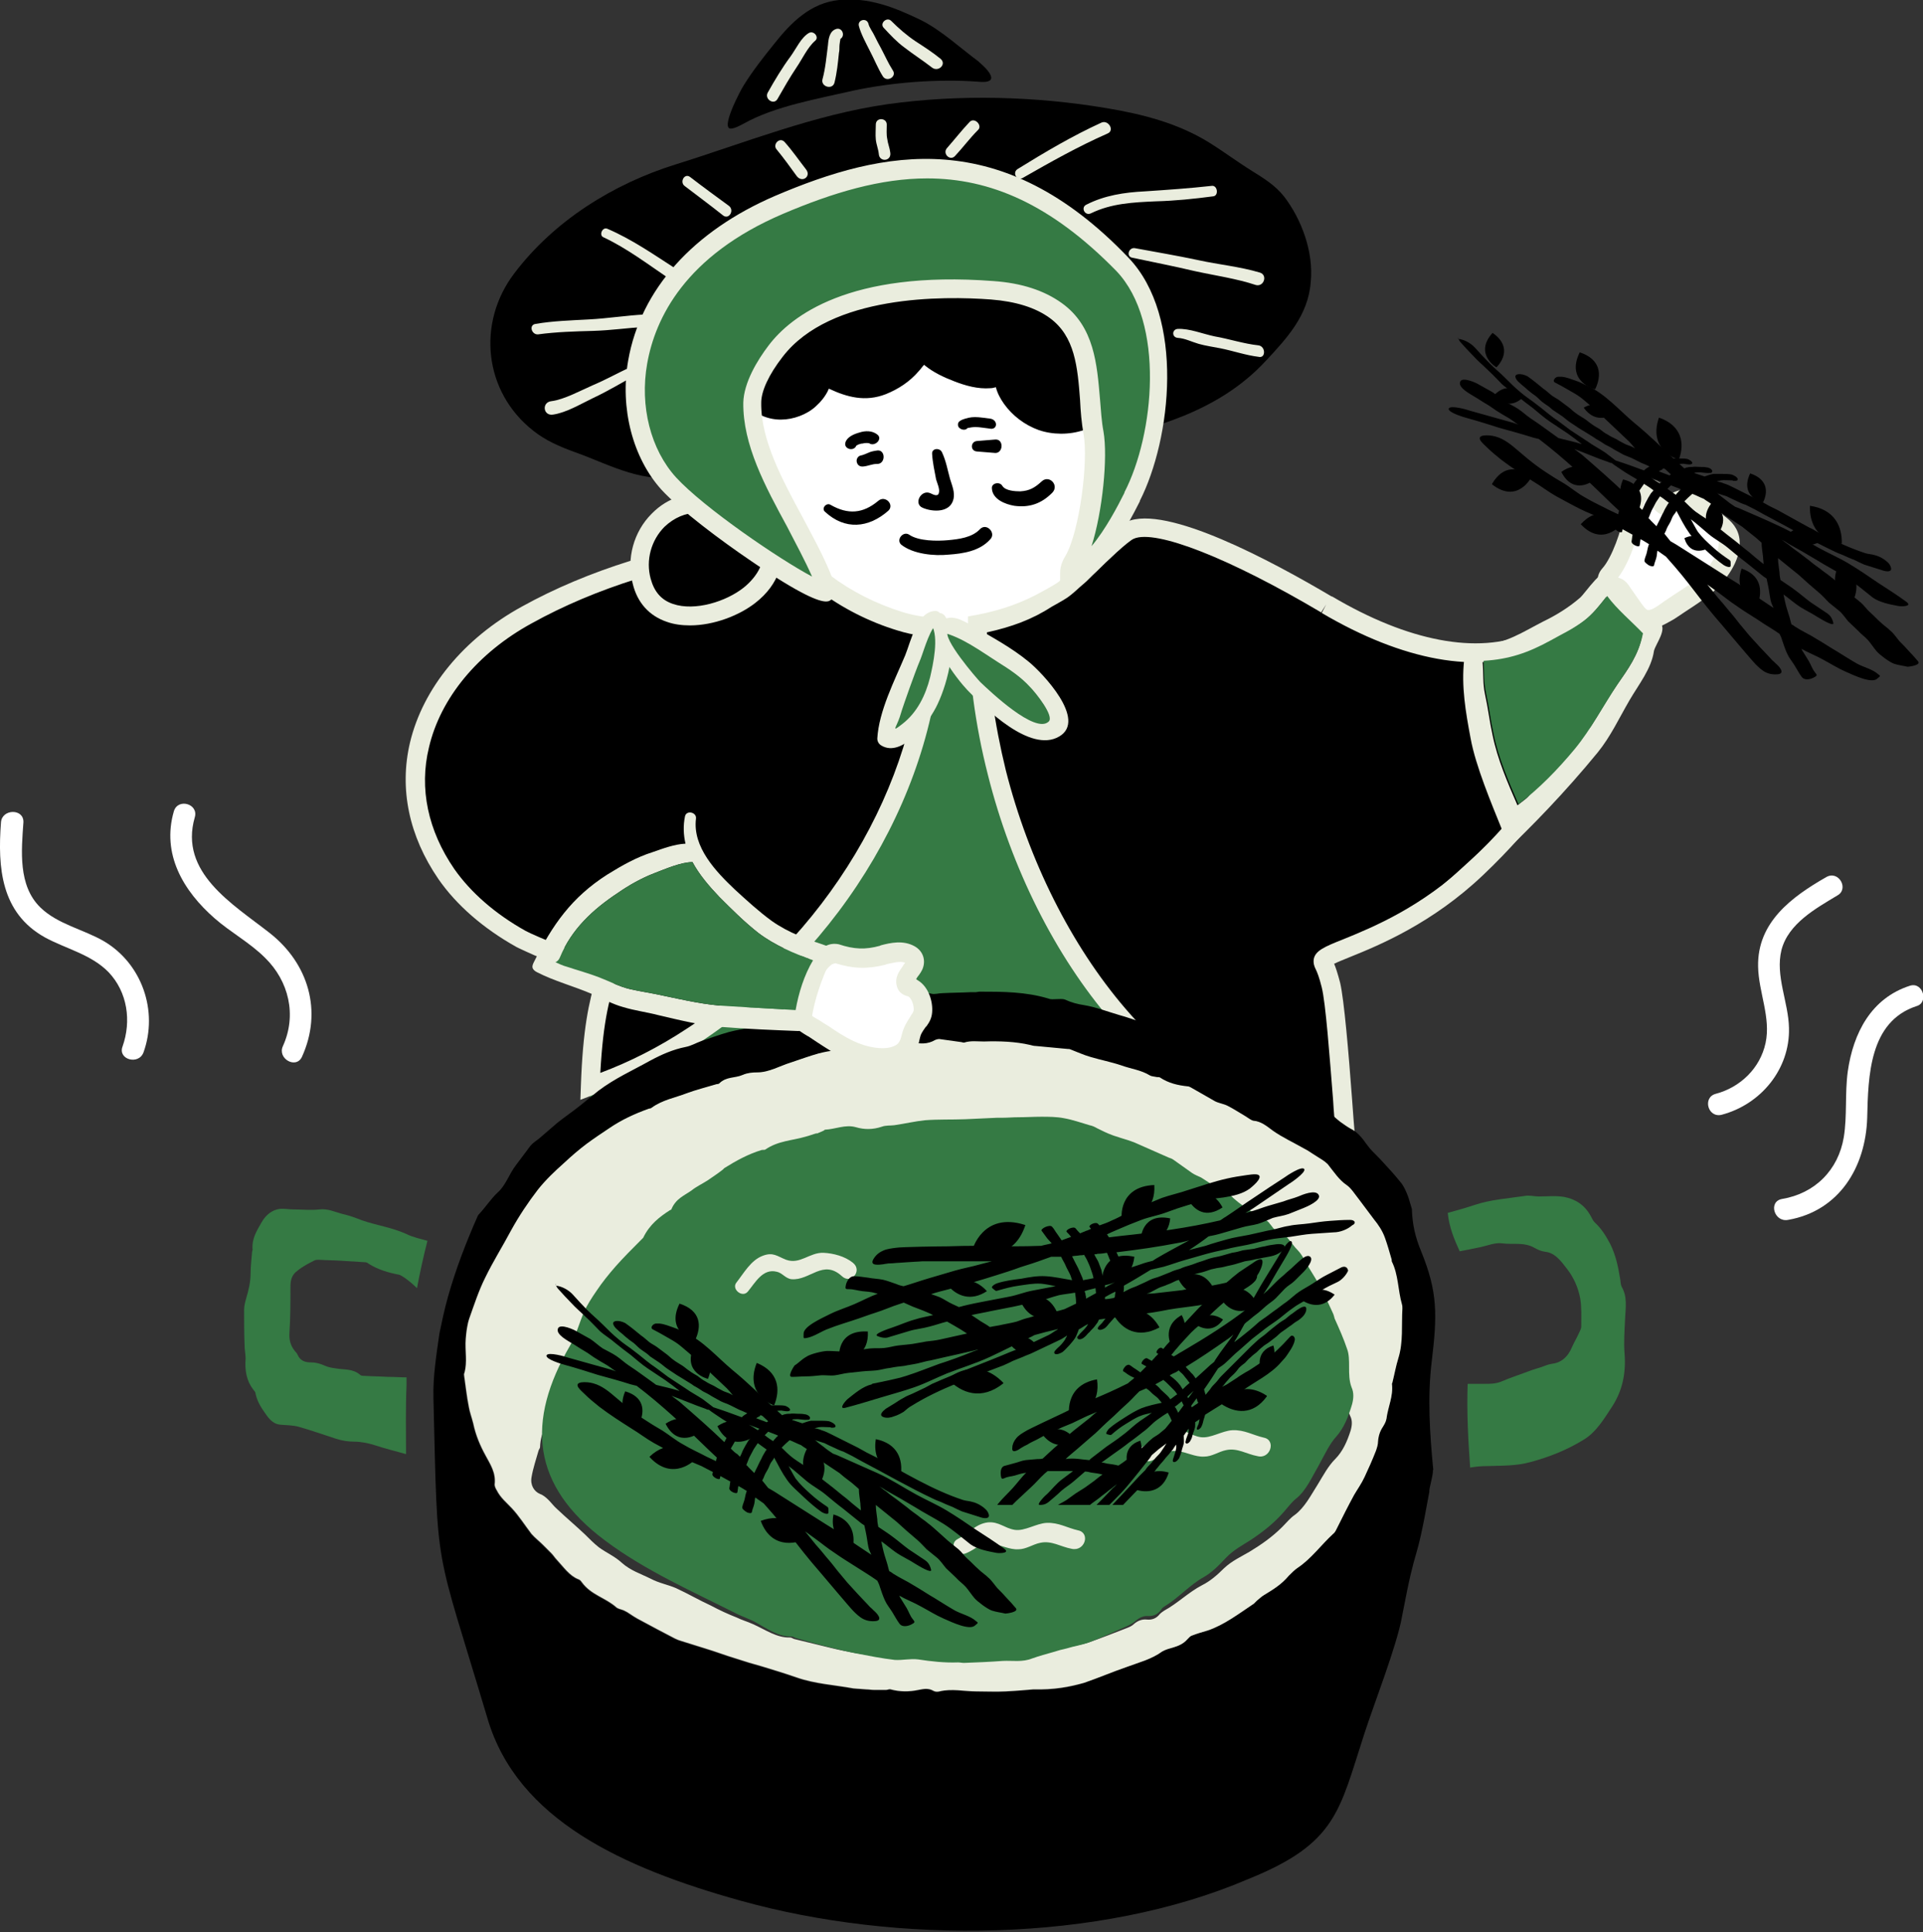 <?xml version="1.0" encoding="utf-8"?>
<!-- Generator: Adobe Illustrator 21.0.0, SVG Export Plug-In . SVG Version: 6.00 Build 0)  -->
<svg version="1.1" id="圖層_1" xmlns="http://www.w3.org/2000/svg" xmlns:xlink="http://www.w3.org/1999/xlink" x="0px" y="0px"
	 viewBox="0 0 386 387.7" style="enable-background:new 0 0 386 387.7;" xml:space="preserve">
<rect x="0" y="0" width="386" height="387.7" fill="#333333" stroke="none"/>
<style type="text/css">
	.st0{fill:#EAEDDE;}
	.st1{fill:#231815;}
	.st2{fill:#E7DCC8;}
	.st3{fill:#FFFFFF;}
	.st4{fill:#357A44;}
	.st5{clip-path:url(#SVGID_2_);}
</style>
<g>
	<g>
		<g>
			<g>
				<path d="M257.8,39.5c-1.8-2.3-4.1-3.7-6.5-5.2c-2.9-1.8-5.7-3.9-8.6-5.7c-6.3-3.9-13.4-5.7-20.6-6.9
					c-14.3-2.4-29.5-2.8-43.9-0.8c-14.7,2.1-28.5,7.7-42.6,12.1c-12.5,3.9-24.4,11.3-32.4,21.9c-7.5,9.9-6.1,23.7,3.8,31.5
					c2.5,2,5.3,3.2,8.3,4.3c3.7,1.3,7.2,3,10.9,4.1c3.6,1.1,7.3,1.4,11,1.4c5.6,1.9,11.5,3.1,17.3,1.7c3.5-0.9,6.6-0.9,10.2-0.8
					c3.7,0.1,7.1-0.7,10.7-1.4c3.2-0.7,6.7-0.6,9.9-1c4-0.4,8-1,12-1.7c7.2-1.2,14.3-2.7,21.4-4.2c13-2.7,26-6.3,35.3-16.3
					c4.3-4.6,8.6-9.2,9.1-15.9C263.7,50.6,261.3,44.1,257.8,39.5z"/>
			</g>
			<g>
				<path d="M196.7,12.6c-0.1-0.1-0.2-0.1-0.2-0.2c-3.8-2.8-7.5-6.3-11.7-8.4c-5.2-2.5-10.4-4.6-16.4-4c-5.7,0.6-9.6,4.5-13,8.8
					c-2.1,2.6-4.3,5.4-6.1,8.3c-0.6,0.9-4.9,9-2.5,8.7c0.9-0.1,1.7-0.6,2.5-1c6.2-3.5,15-5,21.9-6.6c7.9-1.7,17.3-2.4,25.2-1.8
					C200.4,16.8,199.1,14.7,196.7,12.6z"/>
			</g>
			<g>
				<path class="st0" d="M162.4,6.6c-1.6,0.9-2.6,3.2-3.7,4.7c-1.7,2.3-3.2,4.8-4.6,7.3c-0.7,1.3,1.3,2.6,2,1.2
					c1.2-2.1,2.4-4.2,3.8-6.3c1.1-1.6,2.2-4,3.7-5.3C164.5,7.5,163.4,6.1,162.4,6.6z"/>
			</g>
			<g>
				<path class="st0" d="M167.9,5.8c-1.4,0.4-1.6,2-1.7,3.2c-0.3,2.3-0.5,4.7-1.1,6.9c-0.4,1.5,2,2.2,2.4,0.7c0.5-2,0.7-4,0.9-6
					c0.1-0.4,0.1-0.9,0.1-1.3c0-0.4,0.2-1.5,0.2-1.5C169.7,7.2,169.1,5.5,167.9,5.8z"/>
			</g>
			<g>
				<path class="st0" d="M179.2,14.1c-0.9-1.4-1.6-3-2.4-4.5c-0.4-0.7-0.8-1.5-1.2-2.3c-0.4-0.9-1.1-1.7-1.3-2.6
					c-0.4-1.2-2.2-0.7-1.9,0.5c0.4,1.6,1.4,3.4,2.2,5c0.9,1.7,1.6,3.5,2.6,5.1C178,16.6,180.1,15.4,179.2,14.1z"/>
			</g>
			<g>
				<path class="st0" d="M188.8,11.8c-1.6-1.3-3.3-2.4-5-3.5c-1.8-1.2-3.4-2.6-4.9-4.1c-0.9-0.9-2.4,0.5-1.5,1.4
					c1.3,1.4,2.6,2.8,4.1,3.9c1.8,1.4,3.7,2.6,5.5,4C188.3,14.6,190.1,12.9,188.8,11.8z"/>
			</g>
			<g>
				<path class="st0" d="M135.6,53.9c-4.5-2.9-8.8-5.9-13.7-8c-1-0.4-1.7,1.3-0.8,1.7c4.7,2.2,8.9,5.4,13.2,8.3
					C135.6,56.8,136.9,54.8,135.6,53.9z"/>
			</g>
			<g>
				<path class="st0" d="M146.3,41.3c-2.6-1.9-5.2-3.8-7.8-5.8c-1.1-0.8-2.1,1-1.1,1.8c2.6,2,5.2,3.9,7.7,5.9
					C146.3,44.2,147.5,42.2,146.3,41.3z"/>
			</g>
			<g>
				<path class="st0" d="M161.8,34c-1.4-1.8-2.7-3.7-4.3-5.5c-1-1.1-2.5,0.5-1.6,1.5c1.4,1.7,2.7,3.5,4,5.3
					C161,36.8,162.9,35.4,161.8,34z"/>
			</g>
			<g>
				<path class="st0" d="M178.7,30.6c-0.1-0.9-0.5-1.8-0.6-2.7c-0.2-0.9-0.1-1.9-0.1-2.9c0-1.4-2.2-1.5-2.2,0c0,1-0.1,2,0,3
					c0.1,1,0.5,1.9,0.6,2.9C176.5,32.6,179,32.4,178.7,30.6z"/>
			</g>
			<g>
				<path class="st0" d="M194.6,24.5c-1.6,1.7-3,3.5-4.5,5.2c-1,1.1,0.6,2.7,1.6,1.6c1.6-1.7,2.9-3.5,4.6-5.2
					C197.3,25.2,195.6,23.4,194.6,24.5z"/>
			</g>
			<g>
				<path class="st0" d="M221.1,24.6c-5.9,2.7-11.3,5.9-16.8,9.3c-1.2,0.7-0.2,2.5,1,1.8c5.6-3.2,11.1-6.3,17-8.9
					C223.8,26.2,222.5,24,221.1,24.6z"/>
			</g>
			<g>
				<path class="st0" d="M243.2,37.3c-4.5,0.5-8.9,0.8-13.4,1.1c-4.1,0.2-8.1,0.8-11.8,2.7c-1.1,0.6-0.2,2.3,1,1.7
					c4.1-2,8.5-2.2,13-2.4c3.9-0.1,7.7-0.5,11.5-1C244.7,39.3,244.4,37.1,243.2,37.3z"/>
			</g>
			<g>
				<path class="st0" d="M252.9,54.7c-4-1.2-8.3-1.6-12.4-2.5c-4.2-0.9-8.4-1.6-12.7-2.4c-1.2-0.2-1.8,1.6-0.6,1.9
					c4.2,0.9,8.4,1.7,12.6,2.7c4.1,0.9,8.4,1.5,12.3,2.8C253.7,57.6,254.5,55.2,252.9,54.7z"/>
			</g>
			<g>
				<path class="st0" d="M252.6,69.3c-2.9-0.3-5.9-1.3-8.8-1.8c-2.4-0.5-5-1.6-7.4-1.5c-1.2,0.1-1.2,1.7,0,1.8
					c1.5,0.1,2.8,0.8,4.2,1.2c1.4,0.4,2.9,0.6,4.4,0.9c2.5,0.5,5.1,1.4,7.6,1.7C254.1,72,254.1,69.5,252.6,69.3z"/>
			</g>
			<g>
				<path class="st0" d="M129.5,63.1c-3.8,0.2-7.5,0.8-11.3,1c-3.6,0.2-7.2,0.3-10.7,0.9c-1.4,0.2-0.8,2.2,0.5,2.1
					c3.7-0.5,7.4-0.6,11.1-0.7c3.5-0.1,6.9-0.6,10.3-0.8C131.1,65.6,131.1,63.1,129.5,63.1z"/>
			</g>
			<g>
				<path class="st0" d="M126.7,73.6c-2.6,1.2-5.1,2.6-7.7,3.7c-2.3,1-5.8,2.9-8.3,3.2c-2,0.2-1.7,3,0.3,2.7c2.7-0.4,5.5-2.1,8-3.3
					c3-1.4,5.8-3.1,8.7-4.7C128.8,74.7,127.9,73.1,126.7,73.6z"/>
			</g>
		</g>
		<g>
			<path class="st1" d="M171.9,117.5c-1-1.8-2.6-3.3-4.2-4.5c-0.8-0.5-1.5-1-2.4-1.4c-0.6-0.3-1.2-0.5-1.8-0.8
				c-0.3-0.1-0.5-0.2-0.6-0.2c0,0-0.1,0-0.1-0.1c-0.9-0.7-1.9-1-2.9-0.8c-3.8-0.6-7.9,0.5-9.3,4.1c-0.4,1-0.5,1.9-0.4,2.8
				c0,0.8,0.1,1.6,0.3,2.4c0.7,2.1,2.5,3.5,4.5,4.3c1,0.6,2.2,1,3.3,1.3c2.4,2.4,5.6,4,8.7,2.9c0.6-0.2,1.2-0.5,1.7-0.9
				c0.1,0,0.2-0.1,0.3-0.1C172.8,125.3,173.7,120.8,171.9,117.5z"/>
		</g>
		<g>
			<path class="st1" d="M222.1,107.2c-2.8-0.9-4.7,1-5.1,3.2c-0.1,0.1-0.1,0.1-0.2,0.2c-3.1-0.4-6.2,0.2-8.4,2.7
				c-2.6,2.8-3.5,7.5-1.7,10.9c2,3.9,6.5,5.8,10.5,3.9c0.3-0.1,0.6-0.3,0.9-0.5c2.3-0.2,4.5-1,6.1-2.6c0.2-0.2,0.4-0.5,0.6-0.7
				c1.5-0.9,2.8-2.1,3.6-3.6c0.2-0.5,0.4-1,0.5-1.5c0.1-0.2,0.3-0.3,0.4-0.5C233.6,113.1,226.8,108.8,222.1,107.2z"/>
		</g>
		<g>
			<path class="st2" d="M216.8,127.2c-1.7-1.5-3.1-1.5-5.1-2.1c-1.7-0.5-4.4-2-5.6-3.4c-1.3-1.4-2.1-3.5-2.5-5.4
				c-0.4-1.9-0.1-3.5-1.5-5c-1.4-1.6-3.6-1.9-5.6-1.3c-1.1,0.3-2,1-3,1.4c-1.1,0.4-2.6,0.4-3.7,0.6c-5,0.6-9.6-0.5-14.4-1.1
				c-0.2-0.8-0.3-1.6-0.4-2.4c-0.3-3.7-5.2-3.7-5.7-0.1c-0.3,2.3,0.4,4.5,0.8,6.8c0,0.5-0.1,1,0,1.5c0,0.4,0.1,0.7,0.2,1.1
				c0,0.6-0.1,1.2-0.3,1.8c-1.5,4.4-5.5,5.1-9.3,5.8c-2.9,0.5-3.2,4-1.7,5.9c2.6,3.3,8.2,5.2,12,6.5c5.5,1.8,11.3,2.6,17,2.7
				c2.8,0,5.5,0.2,8.3-0.2c2.8-0.4,5.3-1.3,7.9-2.1c2.4-0.7,4.7-1.2,6.9-2.4c1.9-1,4-1.7,5.6-3C218.3,131.5,218.3,128.5,216.8,127.2
				z"/>
		</g>
		<g>
			<path class="st3" d="M221.5,64.5c-3.2-1.8-7.1-1.8-10.7-1.8c-4.4-0.1-8.8,0.4-13.3,0.5c-4.9,0.1-9.6,1.3-14.4,1.4
				c-18.9,0.5-40.8-2.3-36.5,21.2c0.9,4.6,2.6,8.9,4.7,13.1c3.3,6.8,7,13.2,13.1,17.8c5.8,4.4,12.5,6.9,19.4,9
				c3.9,1.2,8,2.3,12.1,1.7c4.1-0.6,8.2-2.8,11.8-5c6.5-3.9,11.6-9.7,14.6-16.6c3.1-7.2,3.2-14.6,4.7-22.2
				C228.3,77.5,227.8,68.2,221.5,64.5z"/>
		</g>
		<g>
			<path d="M223.6,77.9c-0.1-10.1-16.8-17-24-20.2c-4.4-1.9-9.2-3.1-13.9-3.9c-9.8-1.8-20.7-0.1-29.6,4.5c-3.3,1.7-6.9,3.9-8.6,7.4
				c-1.4,3-0.9,5.7,0.2,8.4c-1.4,5.2,3.7,10.2,9.1,10.1c2.4,0,5.2-1,7-2.7c1-0.9,1.8-1.9,2.4-3.1c0-0.1,0.1-0.3,0.2-0.4
				c3.6,1.7,7.3,2.7,11.4,1.1c2.5-1,4.8-2.5,6.6-4.6c0.4-0.4,0.7-0.9,1.1-1.3c0,0,0.1,0.1,0.1,0.1c1.7,1.4,3.8,2.4,5.9,3.2
				c2.3,0.9,4.8,1.6,7.3,1.4c0.4,0,0.7-0.1,1.1-0.2c0.3,1.2,0.9,2.3,1.6,3.3c1.7,2.4,4.2,4.3,7,5.3c5.5,1.9,13.6,0.2,15-6.3
				C223.5,79.3,223.6,78.6,223.6,77.9z"/>
		</g>
		<g>
			<path class="st4" d="M289.4,170.6c13.3-19.4-4-37.8-23-49.1c-11.2-6.7-32.5-17.9-39.4-14.9c-2.1,0.9-8.7,7.7-10.4,9.2
				c-3.6,3.1-2.1,2.2-6.2,4.5c-4.5,2.6-8.9,4.1-14,5c-5.2,1-10.6,1-15.7-0.6c-5.2-1.6-10.6-4.3-15-7.6c-4.7-3.5-6.8-9.2-13.4-8.3
				c-21.2,3-49.9,10.1-62.2,29.3c-2.4,3.8-4.3,8-4.8,12.5c-2.1,18.9,21,34.1,37.4,35.4c-3.7,11.9-7.4,53.2,0,66
				c1.4,2.5,5.3,2.1,8.1,2.8c5.8,1.4,11.9,1.9,17.8,2.7c12.1,1.7,24.2,3.7,36.4,4.7c24.4,1.9,31.3,5,55.5,1.2c6-1,11.9-2.1,17.8-3.8
				c3.8-1.1,8.8-1.7,11.7-4.8c0.2-0.2,0.3-0.4,0.5-0.6c0.5-0.2,1-0.5,1.5-1.1c1.9-2.2,1.8-4.8,1.2-7.4c-0.9-4.1-1.7-8.2-2.3-12.3
				c-0.8-5.4-2.2-30.5-3.5-35.7c-0.9-3.8-2.4-7.5-4.3-10.6C263,187.3,277.7,187.6,289.4,170.6z"/>
		</g>
		<g>
			<path d="M118.5,218c7.2-2.4,14-5.8,20.5-10c27-17.6,47.8-49.3,48.2-82.1c-2.2-0.2-4.4-0.5-6.5-1.2c-5.2-1.6-10.6-4.3-15-7.6
				c-4.7-3.5-6.8-9.2-13.4-8.3c-16,2.3-32.3,6.8-46.5,14.6c-19.1,10.5-30,31.9-16.2,52c3.8,5.5,9.2,9.8,14.9,13
				c1.4,0.8,17.2,7.7,17.8,5.7C120.5,200,119,204.8,118.5,218z"/>
			<path class="st0" d="M116.5,220.7l0.1-2.8c0.4-11.5,1.6-16.8,3.1-21.8c-5.7-1.1-16-6-16.1-6.1c-6.6-3.7-12-8.4-15.6-13.6
				c-5.9-8.6-7.9-18.1-5.7-27.4c2.6-10.9,10.8-20.9,22.5-27.3c13.2-7.3,29.1-12.2,47.1-14.8c5.6-0.8,8.6,2.4,11.3,5.3
				c1.1,1.2,2.2,2.4,3.5,3.3c4.1,3.1,9.2,5.7,14.4,7.3c1.9,0.6,4,1,6.1,1.1l1.8,0.1l0,1.8c-0.4,31.7-19.6,64.5-49,83.7
				c-6.7,4.4-13.7,7.8-20.9,10.2L116.5,220.7z M124.1,194.8c-1.7,5.3-3,9.6-3.6,20.5c5.9-2.2,11.8-5.2,17.4-8.9
				c27.9-18.1,46.3-48.9,47.3-78.8c-1.8-0.2-3.5-0.6-5.1-1.1c-5.6-1.7-11.1-4.5-15.6-7.9c-1.6-1.2-2.8-2.5-4-3.8
				c-2.8-3-4.5-4.6-8-4.1c-17.6,2.5-33,7.3-45.8,14.4c-10.8,5.9-18.3,15-20.6,24.9c-2,8.2-0.2,16.7,5.1,24.4
				c3.3,4.7,8.2,9,14.3,12.4c1.6,0.9,13.9,6.1,16.1,5.8c-0.2,0-0.8,0.3-1,1L124.1,194.8L124.1,194.8z"/>
		</g>
		<g>
			<path d="M266.4,121.4c-11.2-6.7-32.5-17.9-39.4-14.9c-2.1,0.9-8.7,7.7-10.4,9.2c-3.6,3.1-2.1,2.2-6.2,4.5c-4.5,2.6-8.9,4.1-14,5
				c0,0-0.1,0-0.1,0c0.1,10,1.4,20,3.9,29.7c8.7,34.2,33.1,70.9,70.1,73.5c-0.8-9.3-1.9-26.5-3-30.8c-0.9-3.8-1.7-4.2-1.5-4.8
				c0.4-2.1,15.9-4.4,30.8-18.6c29.3-27.9,28-52.6,11-45.4C290.8,136,270.6,123.9,266.4,121.4z"/>
			<path class="st0" d="M272.3,230.6l-2.2-0.2c-17.4-1.2-33.7-10.1-47-25.5c-11.3-13.1-20.1-30.7-24.8-49.4
				c-2.6-10.2-3.9-20.3-4-30.2l0-1.6l1.7-0.3c5.2-1,9.3-2.5,13.4-4.8l0.9-0.5c2.1-1.2,2.1-1.2,3.3-2.3c0.4-0.4,1-0.9,1.7-1.5
				c0.4-0.4,1.3-1.2,2.3-2.2c3.8-3.7,6.9-6.6,8.6-7.4c7.9-3.5,29.1,7.9,41.1,15l0.1,0c15.2,9,29.2,11.7,39.3,7.4
				c8.2-3.5,11.9,0.3,13,2.1c5,7.6-1,26.5-22,46.4c-10.2,9.7-20.9,14.1-26.6,16.4c-1.2,0.5-2.5,1-3.3,1.4c0.3,0.7,0.7,1.9,1.2,3.8
				c0.8,3.4,1.7,14,2.4,23.4c0.2,2.8,0.4,5.5,0.6,7.7L272.3,230.6z M198.1,126.9c0.2,9,1.5,18.3,3.8,27.7
				c4.6,18.1,13.1,35.1,24,47.8c12,14,26.6,22.3,42.1,24c-0.1-1.7-0.3-3.5-0.4-5.5c-0.7-8.8-1.5-19.7-2.3-22.8c-0.5-2-0.9-3-1.2-3.6
				c-0.3-0.6-0.5-1.2-0.4-2c0.3-1.7,2.1-2.5,5.9-4c5.9-2.4,15.7-6.4,25.4-15.6c20.4-19.4,24.9-36.3,21.4-41.6
				c-1.9-2.9-6.1-1.7-8.4-0.7c-11.3,4.8-26.4,2-42.7-7.6l0.9-1.7l-1,1.6c-18.4-10.9-33.2-16.7-37.6-14.8c-1.2,0.5-5.5,4.6-7.5,6.6
				c-1.1,1-1.9,1.9-2.4,2.3c-0.8,0.7-1.3,1.1-1.7,1.5c-1.5,1.3-1.6,1.4-3.9,2.7l-0.9,0.5C207.2,124.3,203.1,125.8,198.1,126.9z"/>
		</g>
		<g>
			<path d="M273.9,347.8c1.8-5.6,6.5-17.6,7.5-23.3c3.2-16.8,2.5-8.4,5.5-25.1c-0.1-0.7,0.9-3.7,0.7-4.4c0,0,0.1,0,0.1,0
				c-0.7-7.3-1.2-14.6-0.3-21.9c1.1-9.2,1.2-13.8-2.1-21.9c-1.2-2.9-1.8-5.4-1.9-8.6c-0.3-0.9-0.5-1.8-0.8-2.6c-0.4-1-0.8-2-1.5-2.8
				c-1.2-1.5-2.4-2.8-3.7-4.2c-0.8-0.9-1.6-1.6-2.4-2.5c-0.2-0.3-0.5-0.6-0.7-0.9c-0.9-1.3-1.9-2.5-3.2-3.1
				c-0.7-0.4-1.4-0.9-2.1-1.4c-0.9-0.7-1.7-1.5-2.6-2.2c-0.4-0.3-0.9-0.4-1.3-0.7c-1.5-0.9-2.9-1.8-4.3-2.9
				c-2.3-1.7-5.2-1.4-7.2-4.1c-2.2-1.1-4.4-2.3-6.6-3.4c-2.7-1.3-5.4-2.4-8.1-3.7c-0.3-0.1-0.5-0.2-0.8-0.3c-1.3-0.3-2.6-0.5-4-0.8
				c-0.2,0-0.3-0.1-0.5-0.2c-1.4-0.5-2.8-1.1-4.2-1.6c-1.6-0.5-3.2-1.1-4.7-1.5c-2.4-0.7-4.7-1.6-7.1-2c-1.3-0.2-2.5-0.5-3.8-1.1
				c-0.5-0.2-1.2-0.1-1.8-0.1c-0.5,0-1,0.1-1.5-0.1c-4.6-1.4-9.3-1.4-13.9-1.4c-0.2,0-0.5,0.1-0.7,0.1c-0.3,0-0.7,0-1,0
				c-1.9,0.1-3.8,0.1-5.7,0.2c-0.8,0-1.6,0.3-2.3,0.1c-1.4-0.3-2.7-0.3-4,0.2c-1.4,0.5-2.9,0.8-4.4,0.6c-1-0.1-2.1,0.1-3.1,0.3
				c-1.6,0.3-3.3,1-4.9,1.2c-1.4,0.2-2.8,0.2-4.2,0.6c-2.6,0.7-5.3,1.2-7.9,2.2c-0.6,0.3-1.3,0.2-2,0.3c-1,0.2-2,0.3-2.9,0.5
				c-0.9,0.2-1.8,0.6-2.7,0.8c-1.5,0.4-3,0.6-4.5,1c-1.8,0.5-3.7,1.2-5.5,1.8c-1.1,0.4-2.1,1-3.2,1.2c-2.5,0.5-4.8,1.5-7.2,2.8
				c-3.4,1.9-7,3.5-10.3,6c-1.2,1-2.5,2-3.7,3c-1.5,1.2-3,2.2-4.5,3.4c-1.2,1-2.4,2.1-3.6,3.1c-0.6,0.5-1.3,0.9-1.8,1.5
				c-1,1.3-2,2.7-3,4c-1.3,1.7-2,4-3.6,5.4c-1.3,1.2-2.4,2.9-3.7,4.3c-0.1,0.1-0.2,0.2-0.3,0.4c-2.3,5.2-4.4,10.6-6,16.3
				c-0.7,2.5-1.2,4.9-1.7,7.3c-0.6,4.3-1.3,8.5-1.2,12.9c0.9,36.3,0.1,28.3,10.9,64.5c6,20.1,27,29.8,50.7,36.4
				c31.5,8.8,72,8.5,101.9-4.3C268.4,369.9,268.8,363.4,273.9,347.8z M280.7,272.5c-0.5,1.6-0.8,3.3-1.2,4.9c0,0.1-0.1,0.2-0.1,0.3
				c0.3,2.5-0.8,4.6-1.1,7c-0.1,0.6-0.4,1.1-0.7,1.6c-0.6,0.9-0.9,1.8-1,3c0,0.6-0.2,1.2-0.4,1.8c-0.7,1.8-1.5,3.6-2.3,5.3
				c-0.6,1.3-1.4,2.4-2.1,3.6c-1.2,2.2-2.3,4.4-3.4,6.6c-0.2,0.4-0.4,0.9-0.8,1.2c-2.4,2.2-4.4,5-7.1,6.8c-0.6,0.4-1.2,1-1.8,1.6
				c-1.5,1.8-3.2,2.8-5,3.9c-0.5,0.3-0.9,0.7-1.4,1.1c-0.2,0.2-0.4,0.4-0.6,0.6c-3,2-6,4.3-9.3,5.4c-1,0.3-2.1,0.6-3.1,1
				c-0.4,0.1-0.7,0.5-1,0.8c-0.8,0.9-1.8,1.3-2.8,1.6c-0.7,0.2-1.5,0.4-2.2,0.8c-2.2,1.6-4.7,2.2-7.1,3.1c-2.9,1-5.7,2.2-8.6,3.2
				c-3.1,1-6.2,1.5-10.3,1.4c-1.2,0.1-3.4,0.3-5.5,0.4c-2,0.1-4,0-5.9,0c-2.5,0-4.9-0.6-7.4,0c-0.4,0.1-0.8,0.1-1.2-0.1
				c-1-0.6-2-0.4-3-0.2c-1.9,0.4-3.7,0.4-5.6-0.1c-0.3-0.1-0.6,0.1-0.9,0.1c-0.8,0-1.6,0-2.5,0c-0.5,0-1-0.1-1.5-0.1
				c-0.9-0.1-1.7-0.1-2.6-0.2c-3.8-0.7-7.7-0.9-11.4-2.2c-2.3-0.8-4.6-1.5-6.9-2.2c-1.8-0.5-3.5-1-5.3-1.6c-2-0.6-4.1-1.4-6.1-2
				c-1.6-0.5-3.2-1-4.8-1.5c-0.4-0.1-0.9-0.3-1.3-0.5c-2.3-1.2-4.6-2.4-6.8-3.6c-1-0.5-1.9-1.1-2.8-1.7c-0.4-0.2-0.7-0.4-1.1-0.5
				c-0.3-0.1-0.7-0.2-1-0.4c-2.2-2-5.1-2.5-7-5.1c-0.2-0.3-0.4-0.5-0.7-0.6c-1.8-0.7-3-2.5-4.4-4c-0.3-0.3-0.6-0.8-1-1.2
				c-0.6-0.6-1.2-1.2-1.8-1.8c-0.7-0.7-1.5-1.3-2.2-2.1c-1.3-1.7-2.5-3.6-3.9-5.1c-1.1-1.2-2.3-2.1-3.1-3.7
				c-0.2-0.3-0.4-0.8-0.4-1.1c0.3-2.4-0.9-4.1-1.8-5.8c-1.1-2-2-4.1-2.5-6.5c-0.3-1.2-0.7-2.2-0.9-3.4c-0.4-2-0.6-4-0.9-6
				c0-0.2-0.1-0.4,0-0.6c0.7-2.3,0.1-4.6,0.3-6.9c0.1-1.4,0.3-2.9,0.7-4.1c1-2.8,1.9-5.6,3.2-8.2c1.6-3.3,3.5-6.3,5.2-9.5
				c1.6-2.9,3.4-5.6,5.4-8.2c1.6-2,3.4-3.7,5.2-5.3c1.5-1.4,3-2.7,4.6-3.9c1.5-1.1,3-2.1,4.5-3.1c2.5-1.7,5.1-2.9,7.9-3.9
				c0.2-0.1,0.4,0,0.6-0.2c2.2-1.6,4.7-2,7-2.9c1.9-0.7,3.9-1.2,5.9-1.8c0.2-0.1,0.5,0,0.7-0.2c1.4-1.4,3.1-1,4.7-1.7
				c0.9-0.4,1.9-0.5,2.9-0.5c2.4,0,4.5-1.3,6.8-2c1.8-0.6,3.7-1.3,5.5-1.8c1.2-0.3,2.5-0.6,3.8-0.6c1.8-0.1,3.7,0.1,5.5-0.1
				c1.7-0.2,3.5-0.5,5.1-1.1c1.4-0.6,2.8-0.9,4.3-0.5c1.6,0.4,3.2,0.5,4.7-0.4c0.2-0.1,0.6-0.2,0.8-0.2c1.4,0.2,2.8,0.4,4.3,0.6
				c0.3,0,0.6,0.2,0.8,0.1c1.3-0.4,2.6-0.2,3.9-0.2c3.1-0.1,6.3,0,9.3,0.7c0.4,0.1,0.7,0.2,1.1,0.2c2.1,0.2,4.2,0.4,6.4,0.6
				c0.2,0,0.4,0,0.6,0.1c1.3,0.5,2.6,1.1,4,1.5c2,0.6,4.1,1,6.2,1.7c1.9,0.7,3.9,0.9,5.7,2c0.3,0.2,0.8,0.2,1.2,0.3
				c0.3,0.1,0.6,0,0.8,0.1c1.8,1.2,3.7,1.6,5.6,1.8c0.2,0,0.4,0.1,0.6,0.2c1.6,0.9,3.3,1.9,4.9,2.8c0.8,0.4,1.7,0.5,2.5,0.9
				c1.2,0.6,2.4,1.4,3.6,2.1c0.5,0.3,1.1,0.8,1.6,0.9c1.5,0.1,2.7,1.1,3.9,2c2,1.4,4.2,2.4,6.3,3.6c0.6,0.3,1.2,0.7,1.8,1.1
				c0.6,0.4,1.3,0.8,1.9,1.2c0.3,0.2,0.7,0.5,1,0.8c1.2,1.5,2.3,3.2,3.8,4.2c0.9,0.6,1.7,1.9,2.5,2.9c1,1.3,2,2.7,3,4
				c0.9,1.1,1.7,2.3,2.2,3.7c0.5,1.4,0.9,2.8,1.3,4.2c0.1,0.2,0,0.4,0.1,0.6c1.3,2.6,1.2,5.7,2,8.5c0.1,0.3,0.1,0.6,0.1,0.9
				C281.2,265.8,281.6,269.2,280.7,272.5z"/>
			<path class="st4" d="M325.5,258.2c-0.2-0.4-0.2-1.1-0.3-1.6c-0.4-2.5-0.9-4.8-2-7c-0.9-1.7-1.8-3.1-3.1-4.3
				c-0.3-0.3-0.5-0.7-0.7-1.1c-1.3-2.5-3.3-3.6-5.4-4c-1.7-0.3-3.4-0.1-5.1-0.1c-1,0-1.9-0.3-2.9-0.1c-3.3,0.5-6.7,0.7-10,1.8
				c-1.8,0.6-3.6,1.1-5.4,1.6c0.3,2.9,1.3,5.3,2.4,7.7c0.9-0.2,1.7-0.3,2.5-0.5c0.5-0.1,1-0.2,1.5-0.3c1.5-0.3,3.1-1,4.5-0.8
				c2.1,0.3,4.4-0.3,6.5,0.9c0.7,0.4,1.4,0.7,2.2,0.8c1.9,0.2,3.1,1.8,4.4,3.5c1.3,1.7,2.2,3.7,2.6,5.9c0.3,1.8,0.2,3.7,0.2,5.6
				c0,0.5-0.3,0.9-0.5,1.4c-0.4,0.9-0.9,1.7-1.3,2.6c-0.9,2.2-2.3,3.3-4.2,3.5c-0.7,0.1-1.3,0.4-1.9,0.6c-0.6,0.2-1.3,0.4-1.9,0.6
				c-2.1,0.8-4.3,1.5-6.4,2.4c-1.1,0.4-2.1,0.4-3.2,0.4c-1.1,0-2.2,0-3.3,0c0,0-0.1,0-0.1,0c-0.2,5.7,0.1,11.2,0.5,16.8
				c1.2-0.2,2.3-0.3,3.5-0.3c2.9-0.1,5.7,0,8.6-0.8c3.7-1,7.3-2.4,10.7-4.5c2.5-1.5,4.1-4.2,5.8-6.8c1.9-3,2.7-6.4,2.4-10.4
				c-0.2-2.3,0-4.7,0.1-7.1C326.3,262.4,326.7,260.2,325.5,258.2z"/>
			<path class="st4" d="M81.6,278.1c0-0.6,0-1.1,0-1.7c-1.2,0-2.5-0.1-3.8-0.1c-1.5-0.1-3.1-0.1-4.6-0.2c-0.3,0-0.7,0-0.9-0.2
				c-1.5-1.3-3.3-1-4.9-1.3c-0.7-0.1-1.4-0.2-2.1-0.5c-0.9-0.4-1.8-0.7-2.8-0.7c-1.1,0-2.2-0.2-2.8-1.6c-0.1-0.3-0.4-0.5-0.6-0.8
				c-0.7-0.9-1.1-2-1-3.5c0.2-3.1,0.2-6.2,0.2-9.3c0-1.4,0.3-2.4,1.4-3.2c1.1-0.9,2.3-1.5,3.5-2.1c0.3-0.1,0.6-0.1,0.8-0.1
				c1.5,0.1,3.1,0.1,4.6,0.2c1.6,0.1,3.1,0.2,4.7,0.3c0.2,0,0.5,0.1,0.7,0.3c1.9,1.2,4,1.8,6.1,2.2c0.5,0.1,2.2,1.3,3.6,2.7
				c0.6-3.2,1.3-6.4,2.1-9.5c-1.4-0.4-2.9-0.7-4.3-1.4c-2.9-1.3-5.9-1.7-8.8-2.7c-1.3-0.5-2.6-1-4-1.3c-1.5-0.4-2.9-1.1-4.6-0.9
				c-1.7,0.2-3.4,0-5.2,0c-0.9,0-1.9-0.2-2.8-0.1c-1.4,0.2-2.7,1.1-3.6,2.7c-0.9,1.6-2,3.2-1.8,5.5c0,0.1-0.1,0.3-0.1,0.4
				c-0.1,1.4-0.3,2.9-0.3,4.3c0,1.8-0.4,3.4-0.9,5.1c-0.2,0.7-0.4,1.5-0.4,2.2c0,2.4,0,4.9,0.1,7.3c0,0.8,0.2,1.7,0.2,2.5
				c-0.2,2.4,0.2,4.5,1.5,6.2c0.2,0.3,0.5,0.5,0.5,0.9c0.4,1.8,1.3,3,2.2,4.3c0.8,1.1,1.6,1.8,2.8,1.9c1.2,0.1,2.5,0.1,3.6,0.4
				c2.5,0.7,5,1.6,7.5,2.4c1.2,0.4,2.5,0.6,3.7,0.6c1.4,0,2.8,0.3,4.1,0.7c2.1,0.7,4.2,1.2,6.3,1.8
				C81.5,287.2,81.4,282.6,81.6,278.1z"/>
			<path class="st0" d="M207.4,339c-1.2,0.1-3.4,0.3-5.5,0.4c-2,0.1-4,0-5.9,0c-2.5,0-4.9-0.6-7.4,0c-0.4,0.1-0.8,0.1-1.2-0.1
				c-1-0.6-2-0.4-3-0.2c-1.9,0.4-3.7,0.4-5.6-0.1c-0.3-0.1-0.6,0.1-0.9,0.1c-0.8,0-1.6,0-2.5,0c-0.5,0-1-0.1-1.5-0.1
				c-0.9-0.1-1.7-0.1-2.6-0.2c-3.8-0.7-7.7-0.9-11.4-2.2c-2.3-0.8-4.6-1.5-6.9-2.2c-1.8-0.5-3.5-1-5.3-1.6c-2-0.6-4.1-1.4-6.1-2
				c-1.6-0.5-3.2-1-4.8-1.5c-0.4-0.1-0.9-0.3-1.3-0.5c-2.3-1.2-4.6-2.4-6.8-3.6c-1-0.5-1.9-1.1-2.8-1.7c-0.4-0.2-0.7-0.4-1.1-0.5
				c-0.3-0.1-0.7-0.2-1-0.4c-2.2-2-5.1-2.5-7-5.1c-0.2-0.3-0.4-0.5-0.7-0.6c-1.8-0.7-3-2.5-4.4-4c-0.3-0.3-0.6-0.8-1-1.2
				c-0.6-0.6-1.2-1.2-1.8-1.8c-0.7-0.7-1.5-1.3-2.2-2.1c-1.3-1.7-2.5-3.6-3.9-5.1c-1.1-1.2-2.3-2.1-3.1-3.7
				c-0.2-0.3-0.4-0.8-0.4-1.1c0.3-2.4-0.9-4.1-1.8-5.8c-1.1-2-2-4.1-2.5-6.5c-0.3-1.2-0.7-2.2-0.9-3.4c-0.4-2-0.6-4-0.9-6
				c0-0.2-0.1-0.4,0-0.6c0.7-2.3,0.1-4.6,0.3-6.9c0.1-1.4,0.3-2.9,0.7-4.1c1-2.8,1.9-5.6,3.2-8.2c1.6-3.3,3.5-6.3,5.2-9.5
				c1.6-2.9,3.4-5.6,5.4-8.2c1.6-2,3.4-3.7,5.2-5.3c1.5-1.4,3-2.7,4.6-3.9c1.5-1.1,3-2.1,4.5-3.1c2.5-1.7,5.1-2.9,7.9-3.9
				c0.2-0.1,0.4,0,0.6-0.2c2.2-1.6,4.7-2,7-2.9c1.9-0.7,3.9-1.2,5.9-1.8c0.2-0.1,0.5,0,0.7-0.2c1.4-1.4,3.1-1,4.7-1.7
				c0.9-0.4,1.9-0.5,2.9-0.5c2.4,0,4.5-1.3,6.8-2c1.8-0.6,3.7-1.3,5.5-1.8c1.2-0.3,2.5-0.6,3.8-0.6c1.8-0.1,3.7,0.1,5.5-0.1
				c1.7-0.2,3.5-0.5,5.1-1.1c1.4-0.6,2.8-0.9,4.3-0.5c1.6,0.4,3.2,0.5,4.7-0.4c0.2-0.1,0.6-0.2,0.8-0.2c1.4,0.2,2.8,0.4,4.3,0.6
				c0.3,0,0.6,0.2,0.8,0.1c1.3-0.4,2.6-0.2,3.9-0.2c3.1-0.1,6.3,0,9.3,0.7c0.4,0.1,0.7,0.2,1.1,0.2c2.1,0.2,4.2,0.4,6.4,0.6
				c0.2,0,0.4,0,0.6,0.1c1.3,0.5,2.6,1.1,4,1.5c2,0.6,4.1,1,6.2,1.7c1.9,0.7,3.9,0.9,5.7,2c0.3,0.2,0.8,0.2,1.2,0.3
				c0.3,0.1,0.6,0,0.8,0.1c1.8,1.2,3.7,1.6,5.6,1.8c0.2,0,0.4,0.1,0.6,0.2c1.6,0.9,3.3,1.9,4.9,2.8c0.8,0.4,1.7,0.5,2.5,0.9
				c1.2,0.6,2.4,1.4,3.6,2.1c0.5,0.3,1.1,0.8,1.6,0.9c1.5,0.1,2.7,1.1,3.9,2c2,1.4,4.2,2.4,6.3,3.6c0.6,0.3,1.2,0.7,1.8,1.1
				c0.6,0.4,1.3,0.8,1.9,1.2c0.3,0.2,0.7,0.5,1,0.8c1.2,1.5,2.3,3.2,3.8,4.2c0.9,0.6,1.7,1.9,2.5,2.9c1,1.3,2,2.7,3,4
				c0.9,1.1,1.7,2.3,2.2,3.7c0.5,1.4,0.9,2.8,1.3,4.2c0.1,0.2,0,0.4,0.1,0.6c1.3,2.6,1.2,5.7,2,8.5c0.1,0.3,0.1,0.6,0.1,0.9
				c-0.2,3.3,0.2,6.7-0.8,9.9c-0.5,1.6-0.8,3.3-1.2,4.9c0,0.1-0.1,0.2-0.1,0.3c0.3,2.5-0.8,4.6-1.1,7c-0.1,0.6-0.4,1.1-0.7,1.6
				c-0.6,0.9-0.9,1.8-1,3c0,0.6-0.2,1.2-0.4,1.8c-0.7,1.8-1.5,3.6-2.3,5.3c-0.6,1.3-1.4,2.4-2.1,3.6c-1.2,2.2-2.3,4.4-3.4,6.6
				c-0.2,0.4-0.4,0.9-0.8,1.2c-2.4,2.2-4.4,5-7.1,6.8c-0.6,0.4-1.2,1-1.8,1.6c-1.5,1.8-3.2,2.8-5,3.9c-0.5,0.3-0.9,0.7-1.4,1.1
				c-0.2,0.2-0.4,0.4-0.6,0.6c-3,2-6,4.3-9.3,5.4c-1,0.3-2.1,0.6-3.1,1c-0.4,0.1-0.7,0.5-1,0.8c-0.8,0.9-1.8,1.3-2.8,1.6
				c-0.7,0.2-1.5,0.4-2.2,0.8c-2.2,1.6-4.7,2.2-7.1,3.1c-2.9,1-5.7,2.2-8.6,3.2C214.7,338.5,211.6,339.1,207.4,339z M163.9,239
				c0-0.1,0-0.2-0.1-0.3c-0.8,0.2-1.5,0.4-2.3,0.6c-2.7,0.7-5.5,0.7-8.1,2.3c-0.2,0.1-0.5,0-0.8,0.1c-2.6,0.7-5,1.9-7.4,3.2
				c-0.1,0.1-0.2,0.2-0.3,0.3c-1,0.6-2.1,1.3-3.1,1.9c-1,0.6-2.1,1.1-3.2,1.8c-1.4,0.9-3,1.4-4,3.3c-0.1,0.1-0.3,0.2-0.4,0.3
				c-2,1.2-4,2.4-5.3,4.9c-0.1,0.2-0.4,0.4-0.6,0.6c-1.6,1.5-3.3,2.9-4.9,4.5c-1.3,1.4-2.6,2.9-3.9,4.4c-0.9,1.1-1.8,2.4-2.5,3.7
				c-1,1.9-1.6,4.1-2.7,5.8c-1.1,1.7-1.9,3.8-2.8,5.7c-1.2,2.6-3,5-3.1,8.3c0,0.2-0.2,0.4-0.3,0.7c-0.5,1.8-1.1,3.5-1.4,5.3
				c-0.3,1.6,0.5,2.9,1.7,3.4c0.6,0.2,1.2,0.7,1.7,1.2c0.6,0.6,1.1,1.3,1.8,1.9c1.8,1.7,3.7,3.3,5.5,5c0.9,0.9,1.8,1.8,2.8,2.6
				c1.5,1.1,3.2,1.8,4.6,3.1c1.8,1.6,3.8,2.2,5.8,3.2c1.7,0.9,3.5,1.2,5.1,1.9c2.4,1.1,4.6,2.4,7,3.5c1.7,0.9,3.4,1.7,5.2,2.4
				c1,0.5,2.1,0.8,3.2,1.3c2.5,1.1,4.8,2.8,7.5,2.7c0.3,0,0.5,0.2,0.8,0.3c2.5,0.6,5,1.2,7.4,1.8c1.6,0.4,3.2,0.7,4.8,1
				c2.6,0.4,5.1,0.9,7.7,1.1c1.6,0.2,3.1-0.2,4.7,0c2.7,0.3,5.3,0.6,8,0.5c0.4,0,0.8,0.1,1.2,0.1c2.6-0.1,5.2-0.2,7.8-0.4
				c2-0.1,4,0.2,5.9-0.5c1.4-0.5,2.9-0.8,4.3-1.2c0.9-0.2,1.7-0.4,2.6-0.6c1.6-0.4,3.1-0.6,4.7-1.1c2.6-0.9,5.1-1.9,7.7-2.9
				c0.5-0.2,1-0.4,1.4-0.8c0.8-0.7,1.7-1,2.6-0.9c1,0.1,1.9-0.2,2.6-1.1c0.3-0.3,0.6-0.5,0.9-0.7c2.6-1.4,4.9-3.7,7.6-5.1
				c1.6-0.8,3-2,4.4-3.4c1.6-1.5,3.4-2.3,5.1-3.3c2.3-1.4,4.5-2.9,6.6-5c0.8-0.8,1.6-1.8,2.5-2.4c2-1.5,3.2-3.9,4.6-6.1
				c1.1-1.8,2.1-3.7,3.5-5.1c1.5-1.5,2.4-3.5,3.1-5.7c0.3-1,0.4-2.1-0.1-3c-0.5-1.1-0.5-2.4-0.5-3.6c0-1.1,0-2.3-0.4-3.2
				c-0.7-1.9-1.7-3.6-2.5-5.5c-0.2-0.4-0.3-0.8-0.4-1.1c-0.7-1.5-1.5-3-2.3-4.4c-0.7-1.2-1.6-2.4-2.4-3.5c-0.7-1.1-1.4-2.4-2.3-3.2
				c-1.4-1.3-2.6-3.2-4.4-3.6c-0.4-0.1-0.8-0.7-1.2-1.1c-0.2-0.2-0.4-0.5-0.7-0.6c-2.5-1.4-5.1-2.6-7.4-4.6
				c-0.2-0.2-0.5-0.2-0.7-0.3c-0.7-0.4-1.5-0.8-2.2-1.2c-0.9-0.5-1.9-1.1-2.8-1.6c-0.6-0.3-1.2-0.5-1.8-0.8
				c-1.3-0.8-2.6-1.6-3.8-2.4c-0.3-0.2-0.6-0.3-0.9-0.4c-2.3-0.9-4.5-1.8-6.8-2.7c-1-0.4-2-0.6-3-0.9c-0.5-0.1-1-0.2-1.5-0.4
				c-1-0.4-2-0.8-3.1-1.2c-0.5-0.2-1-0.4-1.5-0.5c-1.7-0.4-3.4-1-5.1-1.3c-1.5-0.2-3.1-0.2-4.6-0.2c-1.5,0-3.1,0-4.6,0.1
				c-1,0-2,0.1-3.1,0.1c-0.4,0-0.7,0-1.1,0c-2.2,0.1-4.4,0.2-6.5,0.3c-2.7,0.1-5.3,0-8,0.2c-2.1,0.1-4.2,0.6-6.2,0.9
				c-0.8,0.1-1.7,0-2.5,0.3c-1.7,0.5-3.5,0.5-5.2,0.1c-2.1-0.5-4.2,0.4-6.2,0.5c-0.1,0-0.2,0.1-0.3,0.2
				C164.8,238.6,164.4,238.8,163.9,239z"/>
			<path class="st4" d="M163.9,227.5c0.5-0.2,1-0.4,1.4-0.6c0.1,0,0.2-0.2,0.3-0.2c2.1-0.1,4.1-1.1,6.2-0.5c1.7,0.5,3.4,0.5,5.2-0.1
				c0.8-0.3,1.7-0.2,2.5-0.3c2.1-0.3,4.2-0.8,6.2-1c2.6-0.2,5.3-0.1,8-0.2c2.2-0.1,4.4-0.2,6.5-0.3c0.4,0,0.7,0,1.1,0
				c1,0,2-0.1,3.1-0.1c1.5,0,3.1-0.1,4.6-0.1c1.5,0,3.1,0,4.6,0.3c1.7,0.3,3.4,0.9,5.1,1.4c0.5,0.1,1,0.3,1.5,0.6c1,0.5,2,1,3.1,1.4
				c0.5,0.2,1,0.3,1.5,0.5c1,0.3,2,0.6,3,1c2.3,1,4.5,2,6.8,3c0.3,0.1,0.6,0.2,0.9,0.4c1.3,0.9,2.5,1.8,3.8,2.7
				c0.6,0.4,1.2,0.6,1.8,0.9c0.9,0.6,1.9,1.2,2.8,1.8c0.7,0.5,1.5,0.9,2.2,1.3c0.2,0.1,0.5,0.1,0.7,0.3c2.3,2.3,4.9,3.7,7.4,5.2
				c0.3,0.2,0.5,0.4,0.7,0.7c0.4,0.4,0.7,1.1,1.2,1.2c1.9,0.4,3,2.7,4.4,4.1c0.9,0.9,1.5,2.3,2.3,3.6c0.8,1.3,1.6,2.6,2.4,4
				c0.8,1.6,1.5,3.2,2.3,4.9c0.2,0.4,0.3,0.8,0.4,1.2c0.9,2,1.8,4,2.5,6.1c0.4,1,0.4,2.4,0.4,3.6c0,1.4,0,2.8,0.5,4.1
				c0.5,1.1,0.4,2.3,0.1,3.4c-0.7,2.4-1.6,4.7-3.1,6.4c-1.4,1.5-2.4,3.7-3.5,5.7c-1.4,2.4-2.6,5.2-4.6,6.8c-0.9,0.7-1.7,1.8-2.5,2.7
				c-2,2.3-4.2,4-6.6,5.6c-1.7,1.1-3.5,2-5.1,3.7c-1.4,1.5-2.8,2.9-4.4,3.8c-2.7,1.5-5,4.1-7.6,5.7c-0.3,0.2-0.7,0.4-0.9,0.8
				c-0.8,1.1-1.7,1.3-2.6,1.3c-0.9-0.1-1.8,0.3-2.6,1c-0.4,0.4-0.9,0.6-1.4,0.9c-2.5,1.1-5.1,2.3-7.7,3.3c-1.5,0.6-3.1,0.8-4.7,1.3
				c-0.9,0.2-1.7,0.4-2.6,0.7c-1.4,0.4-2.9,0.8-4.3,1.3c-2,0.8-3.9,0.4-5.9,0.5c-2.6,0.2-5.2,0.3-7.8,0.4c-0.4,0-0.8-0.1-1.2-0.1
				c-2.7,0.1-5.4-0.2-8-0.6c-1.6-0.2-3.1,0.2-4.7,0.1c-2.6-0.3-5.1-0.8-7.7-1.3c-1.6-0.3-3.2-0.7-4.8-1.1c-2.5-0.6-5-1.3-7.4-2
				c-0.3-0.1-0.5-0.3-0.8-0.3c-2.7,0.1-5.1-1.7-7.5-3c-1-0.5-2.1-0.9-3.2-1.4c-8.9-4.5-18.7-8.8-26.8-14.9
				c-14.7-11-15.9-23.8-6.9-39.2c1.1-1.9,1.8-4.4,2.7-6.6c0.7-1.5,1.6-2.9,2.5-4.2c1.2-1.8,2.5-3.4,3.9-5c1.6-1.8,3.2-3.4,4.9-5.1
				c0.2-0.2,0.4-0.4,0.6-0.6c1.3-2.7,3.3-4.2,5.3-5.5c0.1-0.1,0.4-0.1,0.4-0.3c0.9-2.1,2.6-2.7,4-3.7c1-0.8,2.1-1.3,3.2-2
				c1-0.7,2.1-1.4,3.1-2.2c0.1-0.1,0.2-0.2,0.3-0.3c2.4-1.5,4.8-2.8,7.4-3.6c0.3-0.1,0.6,0,0.8-0.1c2.6-1.8,5.4-1.8,8.1-2.6
				c0.8-0.2,1.5-0.5,2.3-0.7C163.8,227.3,163.9,227.4,163.9,227.5z"/>
		</g>
		<g>
			<g>
				<path class="st4" d="M187.7,123.8c-0.9-0.2-1.5,0.8-1.9,1.7c-3.1,7-5.8,14.2-8.1,21.7c-0.1,0.3-0.2,0.7-0.1,1
					c0.2,0.5,0.9,0.4,1.4,0.2c6.9-3.1,9.9-11.1,9.9-19.1c0-1.5,0.4-3.6-0.6-4.7"/>
			</g>
			<g>
				<g>
					<path class="st0" d="M187.8,122.6c-3.7,0-5,6.2-6.1,8.9c-2.1,5-5.3,11.2-5.6,16.7c0,0.6,0.3,1.1,0.8,1.4
						c4.3,2.6,9.8-5,11.3-8.3c2.1-4.4,4.3-13,1.6-17.5c-1-1.8-3.9-0.2-2.8,1.6c1.5,2.5,0.3,7.9-0.3,10.5c-0.9,3.6-2.6,7.1-5.6,9.4
						c-2.3,1.8-1.2,0.7-0.5-1.4c0.6-2,1.3-3.9,2-5.9c0.7-1.9,1.4-3.9,2.2-5.8c0.7-1.8,2-6.6,3.7-7.4
						C189.5,124.4,188.9,122.6,187.8,122.6L187.8,122.6z"/>
				</g>
			</g>
		</g>
		<g>
			<g>
				<path class="st4" d="M189.4,125.8c-0.1,0.1-0.2,0.1-0.2,0.2c-0.7,1.5,2.2,6.1,2.9,7.3c2.2,4,5.7,6.4,9,9.1
					c2.5,2.1,5.8,4.1,9,4.2c1.7,0.1,3.1-0.6,2.5-2.6c-1.8-5.4-5.6-9.2-10-12c-2.2-1.4-4.4-2.8-6.7-4
					C194.4,127.3,191,124.9,189.4,125.8z"/>
			</g>
			<g>
				<g>
					<path class="st0" d="M188.6,124.9c-3.1,3.1,3.6,11.5,5.6,13.6c3.5,3.6,12.6,12.7,18.4,9.3c5.7-3.3-3.4-12.8-6.1-15
						c-3.4-2.8-7.3-4.9-11.1-7.1C193.2,124.5,190.8,122.9,188.6,124.9c-0.6,0.6-0.4,1.8,0.5,2c3.9,0.9,7.8,3.8,11.1,5.9
						c2.4,1.5,4.7,3,6.6,5.1c1,1,4.9,5.8,3.7,6.9c-2.7,2.6-11.8-6.1-13.7-7.9c-0.7-0.7-7.8-8.9-6.5-10.3
						C191.3,125.5,189.7,123.9,188.6,124.9z"/>
				</g>
			</g>
		</g>
		<g>
			<g>
				<path d="M176.1,87.2c-1-0.8-2.4-0.8-3.6-0.4c-1.1,0.3-2.5,0.9-2.8,2c-0.4,1.3,1.7,1.9,2.2,0.6c-0.1,0.1,0.2-0.1,0.4-0.2
					c0.3-0.1,0.6-0.2,0.9-0.2c0.3-0.1,0.6-0.1,0.9-0.1c0.2,0,0.5,0.1,0.3,0C175.5,89.8,177.3,88.1,176.1,87.2z"/>
			</g>
			<g>
				<path d="M198.7,84c-1-0.1-2-0.3-3-0.3c-0.9,0-1.7,0.2-2.5,0.5c-0.5,0.2-0.9,0.5-0.9,0.9c0,0.1,0,0.2,0,0.2
					c0,0.8,1.4,1.3,1.9,0.6c0.5-0.1,1-0.2,1.6-0.2c0.9,0,1.8,0.2,2.8,0.3C200.3,86.4,200.4,84.2,198.7,84z"/>
			</g>
			<g>
				<path d="M176.1,90.4c-0.7,0.1-1.3,0.2-1.9,0.5c-0.5,0.2-0.9,0.4-1.4,0.5c-0.6,0.1-1,0.8-0.8,1.4c0.2,0.7,0.8,0.9,1.4,0.8
					c0.9-0.1,1.7-0.5,2.6-0.5C177.8,93.2,177.8,90.2,176.1,90.4z"/>
			</g>
			<g>
				<path d="M199.8,88.2c-1.2,0.1-2.5,0.2-3.7,0.3c-1.3,0.1-1.4,2,0,2.1c1.2,0.1,2.5,0.2,3.7,0.3C201.4,90.9,201.5,88.1,199.8,88.2z
					"/>
			</g>
			<g>
				<path d="M190.7,96.1c-0.5-1.8-0.8-3.6-1.6-5.3c-0.4-1-2.1-0.9-2,0.3c0.1,1.7,0.5,3.5,0.8,5.1c0.2,0.7,0.7,1.8,0.6,2.5
					c-0.1,1-0.9,0.7-1.7,0.3c-1.9-0.9-3.5,2.1-1.6,2.9c2.1,0.9,5.6,1,6.2-1.8C191.7,98.8,191.1,97.4,190.7,96.1z"/>
			</g>
			<g>
				<path d="M196.7,106.2c-1.6,1.7-4.3,2-6.4,2.2c-2.2,0.2-5.9,0.2-7.8-1.1c-1.2-0.8-2.7,1-1.6,2c2.4,1.9,6.6,2.3,9.5,2
					c2.9-0.2,6.2-0.7,8.3-3C200.1,107,198,104.8,196.7,106.2z"/>
			</g>
			<g>
				<path d="M176.3,100.5c-3.1,2.6-6.1,2.8-9.6,0.8c-0.8-0.5-1.9,0.7-1.1,1.4c4,3.7,8.7,3.3,12.7-0.2
					C179.6,101.3,177.7,99.3,176.3,100.5z"/>
			</g>
			<g>
				<path d="M209.1,96.6c-1.3,1.2-2.4,1.9-4.3,2c-1,0-3-0.1-3.6-1.1c-0.5-0.9-2.2-0.6-2.1,0.5c0.1,2.2,2.7,3.2,4.5,3.5
					c3,0.4,5.4-0.4,7.6-2.6C212.7,97.4,210.6,95.2,209.1,96.6z"/>
			</g>
		</g>
		<g>
			<path d="M154.4,108.2c-1.3-2.9-4.2-4.4-7.2-4.9c-0.8-0.8-2-1.3-3.2-1.3c-0.4-0.3-0.8-0.6-1.4-0.7c-8.8-2-15.9,6.9-13.8,15.4
				c2.5,10.1,15.5,7.7,21.7,2.8C153.8,116.7,156.3,112.4,154.4,108.2z"/>
			<path class="st0" d="M138.5,125.5c-1.6,0-3.2-0.2-4.6-0.7c-3.6-1.2-6-3.9-6.9-7.7c-1.3-5,0.2-10.4,3.8-14
				c3.3-3.4,7.8-4.7,12.2-3.6c0.6,0.1,1.2,0.4,1.7,0.7c1.3,0.1,2.5,0.6,3.4,1.4c3.8,0.8,6.7,2.9,8,5.9l0,0c2,4.5,0.3,9.8-4.5,13.5
				C148.4,123.5,143.3,125.5,138.5,125.5z M140,102.9c-2.4,0-4.7,1-6.6,2.8c-2.7,2.7-3.8,6.7-2.8,10.4c0.7,2.6,2.1,4.3,4.5,5.1
				c4.4,1.5,10.7-0.5,14.2-3.3c2.6-2.1,4.9-5.5,3.4-9l0,0c-1.2-2.6-4.1-3.5-5.8-3.8l-0.6-0.1l-0.4-0.4c-0.4-0.4-1.1-0.7-1.9-0.7
				l-0.7,0l-0.5-0.4c-0.2-0.1-0.4-0.2-0.6-0.3C141.4,103,140.7,102.9,140,102.9z"/>
		</g>
		<g>
			<path class="st4" d="M225.2,53.1c-22.8-23.8-43.9-22.5-68.8-11.9C142.9,46.9,130.7,57,128,72.7c-1.5,8.4,0.4,17.9,6.2,24.4
				c7.1,7.9,32.3,24.4,31.8,21.4c-3.8-11.7-15.2-24.9-15-37.6c0-3.5,2.6-7.6,4.7-10.3c9.2-12,29.6-13.2,43.4-12.2
				c4.5,0.3,9.1,1.4,12.7,4c7.8,5.6,6.1,16.2,7.6,24.5c1,5.8-0.8,20.4-3.9,25.7c-0.5,0.8-0.9,1.5-0.9,2.4
				c5.4-1.4,10.1-10.8,12.5-15.3C233.5,87.3,235.7,64.1,225.2,53.1z"/>
			<path class="st0" d="M165.8,120.7c-1.4,0-4.9-1.2-15-8.1c-6.2-4.2-14.2-10.2-18-14.3c-5.8-6.4-8.4-16.4-6.7-26
				c2.5-14.2,13-25.9,29.5-33c21.8-9.3,45.5-14.2,70.9,12.4l0,0c11.4,11.9,8.6,36.4,2.3,48.8l0,0.1c-2.6,5.1-7.5,14.6-13.6,16.2
				l-2.4,0.6l0-2.5c0-1.4,0.6-2.6,1.1-3.4c2.8-4.9,4.6-18.9,3.6-24.4c-0.4-2.2-0.6-4.6-0.7-6.8c-0.5-6.6-1-12.8-6.1-16.5
				c-2.9-2.1-6.8-3.3-11.8-3.7c-9.4-0.7-32.2-1-41.8,11.5c-2.8,3.6-4.3,6.9-4.3,9.2c-0.1,7.5,4.2,15.4,8.3,23
				c2.6,4.9,5.1,9.4,6.6,14l0.1,0.3c0.2,1-0.3,1.9-1.2,2.4C166.5,120.6,166.2,120.7,165.8,120.7z M186.1,35.8
				c-9.3,0-18.8,2.8-28.9,7.1c-19.7,8.4-25.7,21-27.3,30.1c-1.5,8.5,0.7,17.2,5.8,22.8c5.6,6.1,20.7,16.4,27.3,19.9
				c-1.4-3.2-3.2-6.5-5-10c-4.4-8.1-8.9-16.4-8.8-24.9c0.1-4,2.8-8.5,5.1-11.5c4.4-5.8,16.1-15.1,45.1-12.9
				c5.7,0.4,10.2,1.9,13.7,4.4c6.6,4.7,7.1,12.4,7.7,19.3c0.2,2.3,0.3,4.4,0.7,6.5c0.9,5.2-0.2,16.1-2.4,23
				c2.8-3.3,5.3-8.1,6.6-10.7l0-0.1c6-11.6,8.2-34.1-1.6-44.4l0,0C210.9,40.9,198.7,35.8,186.1,35.8z"/>
		</g>
		<g>
			<g>
				<path class="st3" d="M185.2,203c0.2-1.6-0.6-3.8-1.9-4.6c-0.8-0.5-1.5-0.1-1.5-1.3c-0.1-1.1,1.4-2.4,1.8-3.5
					c0.3-0.8,0-1.5-0.8-2c-1.7-0.9-3.8-0.4-5.6,0.1c-3.4,0.8-6,0.7-9.3-0.4c-0.5-0.1-0.9,0-1.2,0.2c-1.8,0.5-3.1,2.8-4.1,4.2
					c-1,1.3-1.5,2.7-2.4,4.1c-0.3,0.5-0.6,1-0.8,1.6c-0.1,0.2-0.1,0.4-0.1,0.6c0,0.3,0,0.6,0,0.9c0.1,0.7,0.6,1.1,1.1,1.3
					c0.8,0.9,1.9,1.5,3,2.2c2.2,1.4,4.6,3.1,7,4.3c2.8,1.3,7.3,2.4,10.1,0.9c1.4-0.8,1.9-1.9,2.3-3.4c0.3-1.4,0.8-2.1,1.7-3.3
					C184.8,204.2,185.1,203.7,185.2,203z"/>
				<path class="st0" d="M177,214.2c-2.6,0-5.4-0.8-7.5-1.8c-1.9-0.9-3.7-2.1-5.4-3.2c-0.6-0.4-1.2-0.8-1.8-1.2l-0.2-0.1
					c-1-0.6-2-1.2-2.8-2.1c-1-0.5-1.7-1.4-1.9-2.5c-0.1-0.5-0.1-1-0.1-1.4c0-0.4,0.1-0.8,0.3-1.2c0.2-0.7,0.6-1.3,0.9-1.8
					c0.3-0.5,0.6-1,0.8-1.5c0.5-0.9,1-1.8,1.6-2.8c0.2-0.2,0.3-0.4,0.5-0.7c1-1.4,2.3-3.4,4.4-4.1c0.8-0.4,1.7-0.5,2.6-0.3
					c3,1,5.3,1.1,8.2,0.3l0.2-0.1c1.9-0.5,4.5-1.1,6.8,0.2c1.6,0.9,2.2,2.6,1.7,4.2c-0.2,0.7-0.7,1.4-1.1,1.9
					c-0.1,0.1-0.2,0.3-0.3,0.5c0.1,0.1,0.2,0.1,0.3,0.2c2.2,1.3,3.1,4.3,2.9,6.5c-0.1,1.2-0.6,2-1.1,2.7l-0.2,0.2
					c-0.7,1-1,1.4-1.2,2.4c-0.3,1.6-1,3.5-3.2,4.7C180.1,213.9,178.6,214.2,177,214.2z M161.1,202.5l0.3,0.1l0.4,0.3
					c0.6,0.6,1.5,1.2,2.4,1.7l0.2,0.1c0.6,0.4,1.2,0.8,1.9,1.2c1.6,1.1,3.3,2.2,5,3c2.7,1.3,6.4,2,8.4,0.9c0.6-0.3,1-0.8,1.3-2.1
					c0.4-1.7,1.1-2.7,1.8-3.8l0.1-0.2c0.4-0.5,0.4-0.7,0.5-0.9v0c0.1-1-0.4-2.4-1-2.8c-0.1,0-0.1-0.1-0.3-0.1
					c-0.6-0.2-2-0.6-2.2-2.7c-0.1-1.4,0.7-2.4,1.3-3.3c0.1-0.2,0.3-0.5,0.5-0.7c-1-0.4-2.4,0-3.8,0.3l-0.2,0.1
					c-3.6,0.9-6.5,0.8-10-0.3l0,0l-0.4,0.1c-0.8,0.2-1.8,1.7-2.5,2.7c-0.2,0.3-0.4,0.5-0.6,0.8c-0.5,0.7-0.9,1.5-1.4,2.3
					c-0.3,0.6-0.6,1.1-1,1.7c-0.3,0.4-0.5,0.8-0.6,1.2l-0.1,0.3C161.1,202.3,161.1,202.4,161.1,202.5z M183.6,197.1L183.6,197.1
					L183.6,197.1z"/>
			</g>
			<g>
				<path class="st0" d="M162.9,204.5c0.6-4,2-7.9,3.7-11.6c1-0.3,1.1-2,0.1-2.5c-0.2-0.3-0.4-0.5-0.8-0.6c-3.9-1.3-7.6-2.6-11-5
					c-2.6-1.9-5-4.1-7.4-6.3c-3.8-3.6-8.5-8.5-7.8-14.2c0.2-1.3-1.9-1.8-2.2-0.5c-0.4,1.9-0.3,3.8,0.1,5.5c-2.2,0.1-4.6,1-6.6,1.7
					c-3.2,1-6.2,2.7-9.1,4.5c-7.2,4.6-11,10.1-14.7,17.5c-0.2,0.4-0.4,0.8-0.3,1.2c0.1,0.4,0.5,0.7,0.9,0.9
					c3.5,1.8,7.4,2.8,11.1,4.4c2.1,0.9,4,2,6.2,2.6c2.3,0.7,4.7,1,7,1.6c4.3,1,8.6,2.1,13,2.4c5,0.4,10.1,0.6,15.1,0.8
					c1,0,1.7-0.5,2-1.3C162.7,205.3,162.9,205,162.9,204.5z M146.1,201.9c-4.4-0.2-8.7-1.2-13-2.1c-2.2-0.5-4.4-0.8-6.6-1.3
					c-2.2-0.5-4.2-1.6-6.3-2.4c-2.1-0.8-4.3-1.4-6.4-2.1c-0.8-0.2-1.6-0.6-2.3-0.9c0.4-0.2,0.7-0.5,0.9-1c2.3-5.6,6.6-9.6,11.6-12.9
					c2.3-1.6,4.8-3,7.4-4c2.1-0.8,5.3-2.2,7.6-2.2c1.4,2.6,3.4,4.9,5.4,7c2.5,2.5,5,5,7.8,7.2c3.3,2.5,7.1,4.1,11,5.5
					c-1.8,3-2.9,6.6-3.5,10C155.2,202.4,150.7,202.2,146.1,201.9z"/>
			</g>
			<g>
				<path class="st4" d="M146.1,201.9c-4.4-0.2-8.7-1.2-13-2.1c-2.2-0.5-4.4-0.8-6.6-1.3c-2.2-0.5-4.2-1.6-6.3-2.4
					c-2.1-0.8-4.3-1.4-6.4-2.1c-0.8-0.2-1.6-0.6-2.3-0.9c0.4-0.2,0.7-0.5,0.9-1c2.3-5.6,6.6-9.6,11.6-12.9c2.3-1.6,4.8-3,7.4-4
					c2.1-0.8,5.3-2.2,7.6-2.2c1.4,2.6,3.4,4.9,5.4,7c2.5,2.5,5,5,7.8,7.2c3.3,2.5,7.1,4.1,11,5.5c-1.8,3-2.9,6.6-3.5,10
					C155.2,202.4,150.7,202.2,146.1,201.9z"/>
			</g>
		</g>
		<g>
			<g>
				<path class="st3" d="M341.3,100.7c-1.4-0.8-3.7-1-5-0.1c-0.8,0.6-0.7,1.3-1.8,0.9c-1.1-0.4-1.6-2.3-2.4-3.1
					c-0.6-0.6-1.4-0.6-2.1-0.1c-1.6,1.2-1.9,3.4-2.2,5.2c-0.6,3.4-2.6,9.3-4.9,11.8c-0.5,0.6-0.6,1.8,0.3,2.2c0.5,0.2,1,0.1,1.4,0.3
					c0.6,0.2,1,0.8,1.3,1.3c0.7,1,1.4,2,2.1,3c0.4,0.6,0.9,1.3,1.5,1.7c2,1.5,4.4-0.6,6.1-1.7c2.2-1.5,4.8-3,6.7-4.7
					c2.3-2,5.1-5.7,4.9-8.9c-0.1-1.6-1-2.6-2.2-3.5c-1.2-0.9-1.6-1.6-2.3-2.9C342.3,101.6,342,101.1,341.3,100.7z"/>
				<path class="st0" d="M331,126.2c-0.9,0-1.8-0.3-2.6-0.9c-0.8-0.6-1.4-1.5-1.9-2.1l-2.1-3c-0.1-0.2-0.4-0.5-0.5-0.6
					c0,0-0.1,0-0.2,0c-0.3,0-0.7-0.1-1.1-0.2c-0.9-0.3-1.6-1.1-1.8-2.1c-0.3-1.1,0-2.3,0.8-3.2c2-2.2,3.9-7.8,4.4-10.9l0-0.2
					c0.3-1.9,0.8-4.5,2.9-6.1c1.4-1.1,3.2-1,4.5,0.2c0.6,0.5,1,1.2,1.3,1.8c0.1,0.1,0.2,0.3,0.3,0.5c0.1-0.1,0.2-0.2,0.3-0.2
					c2.1-1.5,5.2-1.1,7.1,0l0,0c1,0.6,1.6,1.4,2,2.1l0.1,0.2c0.6,1,0.9,1.5,1.7,2.1c1.3,1,2.8,2.4,3,4.9c0.3,4-2.8,8.1-5.6,10.5
					c-1.6,1.3-3.4,2.5-5.1,3.6c-0.6,0.4-1.2,0.8-1.8,1.2c-0.2,0.1-0.4,0.3-0.6,0.4C334.8,124.9,332.9,126.2,331,126.2z M324.8,115.9
					c0.1,0,0.2,0.1,0.3,0.1c1.2,0.4,1.8,1.4,2.2,2l2.1,3c0.4,0.5,0.7,1,1.1,1.3c0.6,0.4,1.7-0.3,3.1-1.3c0.3-0.2,0.5-0.4,0.7-0.5
					c0.6-0.4,1.2-0.8,1.8-1.2c1.7-1.1,3.4-2.2,4.7-3.3c2.2-1.9,4.4-5,4.2-7.3c0-0.7-0.3-1.2-1.4-2.1c-1.4-1.1-2-2.1-2.7-3.2
					l-0.1-0.2c-0.3-0.6-0.4-0.7-0.6-0.8h0c-0.9-0.5-2.4-0.6-3-0.2c-0.1,0-0.1,0.1-0.2,0.2c-0.4,0.4-1.4,1.6-3.4,0.9
					c-1.3-0.5-1.9-1.6-2.5-2.6c-0.1-0.2-0.3-0.5-0.4-0.7c-0.8,0.8-1,2.2-1.3,3.6l0,0.2C329,106.9,327.3,112.6,324.8,115.9z
					 M324.3,116.6C324.3,116.6,324.3,116.6,324.3,116.6C324.3,116.6,324.3,116.6,324.3,116.6z"/>
			</g>
			<g>
				<path class="st0" d="M333.2,124.9c-1.6-1.6-3.5-3-5.2-4.6c-1.7-1.5-3-3.3-4.4-5.1c-1.7-2.1-5.2,3.7-6.5,4.8
					c-2.2,1.9-4.8,3.5-7.3,4.7c-4.1,2.1-7.6,4.5-12.3,4.7c-7.7,0.3-23.2-3-19-1.2c2,1.1,12.3,4,15.4,4.2c-0.6,5.3,0.3,10.5,1.3,15.8
					c1,5.5,4.2,13.1,6.3,18.3c-2.6,2.8-9.3,8.9-12,11.2c-2.3,2-2.4,6,0,4.2c3.8-2.8,18.1-14.9,31.2-30.9c2.6-3.2,4.3-6.9,6.4-10.5
					c1.8-3.1,4.4-6.3,4.9-9.9C332.4,129.1,334.7,126.3,333.2,124.9z M329.6,127.6c-0.7,3.8-2.8,6.7-5,9.8c-2.9,4.3-5.3,9-8.6,13
					c-3.4,4.1-7.1,8-11.4,11.2c-2-4.6-4-9.2-5-14.1c-0.6-2.7-0.9-5.4-1.5-8.1c-0.5-2.3-0.3-4.4-0.5-6.6c0,0,0.1,0,0.1,0
					c5-0.3,8.8-1.6,13.2-4c2.3-1.3,4.7-2.4,6.8-4c1.9-1.4,3.3-3.2,4.7-5c2.1,2.8,4.7,4.9,7.2,7.5
					C329.7,127.3,329.6,127.4,329.6,127.6z"/>
			</g>
			<g>
				<path class="st4" d="M316.1,150.3c3.3-4,5.7-8.7,8.6-13c2.1-3.1,4.2-6,5-9.8c0-0.1,0.1-0.3,0.1-0.4c-2.5-2.6-5.1-4.7-7.2-7.5
					c-1.5,1.8-2.8,3.6-4.7,5c-2.1,1.6-4.5,2.7-6.8,4c-4.4,2.4-8.2,3.7-13.2,4c0,0-0.1,0-0.1,0c0.1,2.2,0,4.3,0.5,6.6
					c0.6,2.7,0.9,5.4,1.5,8.1c1,4.9,3,9.5,5,14.1C308.9,158.3,312.7,154.4,316.1,150.3z"/>
			</g>
		</g>
		<path class="st0" d="M171.2,253.4c-1.6-1.3-3.9-1.9-5.9-2c-2.8-0.1-4.7,2.4-7.5,1.4c-1.8-0.7-2.6-1.6-4.7-0.8
			c-2.4,0.9-3.8,3.5-5.3,5.4c-1,1.3,1.2,3.1,2.3,1.8c1.5-1.8,3-4.7,5.8-4c1.1,0.2,1.8,1.4,3,1.5c3.7,0.3,6.3-4.1,10.1-0.6
			C170.8,257.8,173.2,255,171.2,253.4z"/>
		<path class="st0" d="M216.4,307.1c-2.2-0.5-3.9-1.6-6.3-1.5c-2.1,0.1-4.4,1.7-6.4,1.4c-2-0.3-3.2-1.7-5.4-1.5
			c-2.5,0.3-3.8,2.2-6,3.3c-2,1-0.3,3.7,1.6,2.9c2.2-0.9,2.8-2.2,5.2-1.9c1.8,0.2,3.5,1.2,5.3,1.1c1.6,0,2.9-1,4.4-1.3
			c2.3-0.5,4.1,0.8,6.3,1.2C217.8,311.4,218.9,307.6,216.4,307.1z"/>
		<path class="st0" d="M253.7,288.5c-2.2-0.5-3.9-1.6-6.3-1.5c-2.1,0.1-4.4,1.7-6.4,1.4c-2-0.3-3.2-1.7-5.4-1.5
			c-2.5,0.3-3.8,2.2-6,3.3c-2,1-0.3,3.7,1.6,2.9c2.2-0.9,2.8-2.2,5.2-1.9c1.8,0.2,3.5,1.2,5.3,1.1c1.6,0,2.9-1,4.4-1.3
			c2.3-0.5,4.1,0.8,6.3,1.2C255,292.9,256.2,289,253.7,288.5z"/>
		<g>
			<defs>
				<rect id="SVGID_1_" x="189.1" y="246" width="90.8" height="56"/>
			</defs>
			<clipPath id="SVGID_2_">
				<use xlink:href="#SVGID_1_"  style="overflow:visible;"/>
			</clipPath>
			<path class="st5" d="M269.3,254.3c-1,0.5-1.9,1-2.9,1.5c-1,0.5-1.9,1.1-2.8,1.7c-0.9,0.6-1.9,1.1-2.8,1.7c-0.9,0.6-1.7,1.4-2.5,2
				c-0.9,0.6-1.7,1.3-2.6,1.9c-0.9,0.7-1.9,1.4-2.9,2.1c-0.9,0.8-1.8,1.6-2.7,2.3c-0.7,0.6-1.5,1.2-2.3,1.8c0,0,0,0,0-0.1
				c0.7-1.1,1.3-2.3,2-3.5c0.1-0.1,0.2-0.2,0.3-0.3c0.7-0.5,1.3-1.1,2-1.6c0.7-0.5,1.3-1.1,2-1.7c0.7-0.6,1.4-1,2-1.6
				c0.6-0.6,1.2-1.3,1.8-1.9c0.6-0.6,1.4-1,2-1.6c0.6-0.6,1.2-1.2,1.8-1.8c0.3-0.3,2.1-2.3,1.3-3c-0.8-0.7-2.4,1.1-2.9,1.5
				c-0.6,0.6-1.2,1.1-1.9,1.7c-0.6,0.6-1.3,1.1-1.9,1.7c-0.6,0.6-1.2,1.2-1.8,1.8c-0.3,0.3-0.6,0.5-0.9,0.8c0.4-0.6,0.7-1.1,1.1-1.7
				c1.1-1.9,2.2-3.8,3.3-5.6c0.1-0.2,1.8-2.9,1.2-3.3c-0.6-0.4-2.1,2.2-2.3,2.6c-1,1.6-2,3.3-3,4.9c-1,1.6-1.9,3.3-2.9,5
				c-0.2,0.3-0.4,0.6-0.5,0.9c-4.1,3.2-8.6,6-13.2,8.7c-0.6,0.3-1.1,0.7-1.7,1c-0.2-0.1-0.3-0.2-0.5-0.3c0.4-0.4,0.7-0.9,1.1-1.3
				c0.9-1.1,1.9-2.1,2.9-3.2c1-1,2.1-1.8,3.1-2.8c1.7-1.8,3.6-3.4,5.5-4.9c0.5-0.4,1.1-0.8,1.7-1.2c1.3-0.8,2.5-1.7,3.3-3.1
				c0.3-0.6,0.6-1.2,0.7-1.9c0.2-1.6-1.4-0.4-2,0c-0.9,0.6-1.8,1.2-2.7,1.8c-1.7,1.3-3.3,2.8-4.9,4.3c-1.1,1-2.2,1.9-3.2,2.9
				c-1,1.1-2,2.1-3,3.2c-1,1.1-1.8,2.3-2.7,3.4c-0.5,0.5-1,1.1-1.4,1.6c-0.1-0.1-0.2-0.1-0.3-0.2c-0.5-0.3-1.3,0.8-1,1
				c0.1,0.1,0.2,0.1,0.3,0.2c-0.2,0.2-0.4,0.4-0.6,0.6c-0.2,0.3-0.5,0.5-0.7,0.8c-0.3-0.2-0.6-0.3-0.9-0.5c-0.5-0.3-1.4,0.9-1.1,1.1
				c0.3,0.2,0.6,0.3,0.9,0.5c-0.4,0.4-0.8,0.8-1.2,1.2c-0.3-0.2-0.7-0.5-1-0.7c-0.4-0.2-0.8-0.6-1.2-0.8c-0.3-0.1-0.7,0.1-0.9,0.4
				c-0.3,0.3-0.5,0.8-0.3,0.9c0.4,0.2,0.8,0.6,1.2,0.8c0.3,0.2,0.6,0.3,1,0.5c-0.4,0.4-0.9,0.7-1.3,1.1c-5.8,2.9-7.3,3.1-13.3,6.1
				c-0.8,0.4-6.7,3.1-7.4,3.6c-0.5,0.3-1.2,0.7-1.7,1.3c-0.5,0.6-0.8,1.3-0.8,1.9c-0.2,1.3,1.2,0.5,1.7,0.1c0.3-0.2,0.6-0.3,0.8-0.5
				c-0.7,0.4,0.3-0.1,0.5-0.2c0.6-0.4,1.3-0.7,1.9-1c0.7-0.4,1.5-0.8,2.2-1.2c0.8-0.4,1.6-0.7,2.3-1c0.8-0.4,1.7-0.7,2.6-1.1
				c0.8-0.4,1.7-0.8,2.5-1.2c0.8-0.4,1.7-0.7,2.5-1.1c-0.5,0.4-1,0.8-1.4,1.2c-1.1,0.9-2.2,1.7-3.3,2.6c-1.1,0.9-2.1,1.9-3.1,2.8
				c-1.1,0.9-2.1,1.9-3.1,2.8c0,0,0,0,0,0c-0.4,0.1-0.7,0.1-1.1,0.1c-0.8,0.1-1.5,0.1-2.3,0.2c-0.8,0.1-1.4,0.4-2.2,0.6
				c-0.7,0.2-1.5,0.4-2.2,0.6c-0.6,0.3-0.7,1.1-0.6,1.9c0.1,0.8,0.3,0.7,0.8,0.5c0.6-0.3,1.3-0.3,2-0.5c0.6-0.2,1.3-0.4,1.9-0.5
				c0.1,0,0.2,0,0.4-0.1c-1,1-1.8,2.1-2.7,3.1c-0.9,1-2,2-2.9,3.1c-1,1.3-3,3.6-2.5,4.8c0.3,0.7,0.2,0.7,0.7,0.4
				c1-0.7,1.7-2,2.6-2.9c0.9-0.9,1.9-1.9,2.8-2.8c1-0.9,1.9-1.8,2.9-2.7c1-0.9,1.8-1.9,2.8-2.8c0.2-0.2,0.4-0.3,0.6-0.5
				c0.5,0,1,0,1.5,0c0.8,0,1.6,0,2.4,0c0.4,0,0.8,0,1.2,0c-0.8,0.6-1.6,1.2-2.4,1.8c-1,0.8-1.8,1.8-2.7,2.7
				c-0.4,0.3-2.4,2.3-1.6,2.3c1,0,1.4-0.3,1.8-0.6c0.8-0.7,1.7-1.4,2.5-2.2c0.8-0.7,1.8-1.3,2.6-2c0.7-0.6,1.5-1.3,2.2-1.9
				c0.4,0,0.8,0.1,1.2,0.2c0.8,0.1,1.5,0.2,2.3,0.4c-0.6,0.4-1.2,0.9-1.7,1.3c-0.6,0.4-1.2,0.9-1.8,1.3c-0.6,0.4-1.3,0.8-1.9,1.2
				c-0.6,0.4-1.2,0.9-1.8,1.3c-0.6,0.4-1.3,0.7-1.9,1.1c-0.6,0.4-1.2,0.9-1.8,1.3c-0.6,0.4-1.4,0.6-2,1c-0.6,0.4-1.2,0.8-1.9,1.2
				c-0.7,0.4-1.2,0.8-1.9,1.2c-0.7,0.3-1.4,0.5-2.1,0.9c-0.6,0.3-2.3,1.6-2.7,2.3c-0.5,0.7-0.7,1.5-1.1,2.1c-0.1,0.1-0.4,2.3,0.4,2
				c0.7-0.3,1.3-0.7,2-1c0.7-0.3,1.3-0.7,2-1.1c0.7-0.4,1.4-0.6,2-0.9c0.6-0.4,1.2-0.9,1.8-1.3c0.6-0.4,1.3-0.8,1.9-1.1
				c0.6-0.4,1.3-0.7,2-1.1c0.6-0.4,1.2-0.9,1.8-1.3c0.6-0.4,1.3-0.8,1.9-1.2c0.6-0.4,1.2-0.8,1.8-1.2c0.6-0.4,1.1-0.9,1.7-1.3
				c0.6-0.4,1.1-0.9,1.7-1.3c0.6-0.4,1.2-0.9,1.7-1.3c0.6-0.4,1.1-0.9,1.7-1.3c0.4-0.3,0.7-0.6,1.1-0.9c-0.3,0.3-0.5,0.6-0.8,0.8
				c-1.3,1.4-2.6,2.7-3.9,4c-1.3,1.3-2.6,2.7-4,3.9c-1.4,1.2-2.9,2.3-4.4,3.5c0,0,0.1,0,0,0c-1.1,0.9-1.9,2.5-2.5,3.8
				c-0.1,0.3-0.8,2.4,0.2,1.6c1.5-1.2,2.9-2.5,4.3-3.8c1.4-1.3,2.9-2.5,4.2-3.8c1.4-1.3,2.5-2.8,3.8-4.2c1.7-1.8,3.5-3.4,5.1-5.3
				c1.6-1.9,3.1-3.8,4.6-5.7c0.1-0.2,0.3-0.4,0.4-0.6c0.5-0.4,0.9-0.8,1.4-1.2c0.5-0.4,1.1-0.8,1.6-1.2c0,0-0.1,0.1-0.1,0.1
				c-0.3,0.5-0.6,1-0.9,1.4c-0.3,0.5-0.7,0.9-1.1,1.3c-0.4,0.4-0.7,0.9-1.1,1.3c-0.4,0.4-0.8,0.8-1.1,1.3c-0.4,0.4-0.8,0.8-1.2,1.2
				c-3,3.3-6.2,6.5-9.2,10c-0.4,0.4-0.7,0.9-1,1.3c-0.4,0.4-0.7,0.9-1,1.3c-0.3,0.5-0.8,0.8-1.1,1.3c-0.3,0.5-0.6,0.9-0.9,1.4
				c-0.3,0.5-0.6,1-0.9,1.4c-0.3,0.5-0.7,1.6,0.3,1.4c0.5-0.1,1-0.4,1.5-0.8c0.4-0.4,0.8-0.9,1-1.3c0.3-0.5,0.5-1,0.7-1.4
				c2.9-4.5,6.9-8.3,10.6-12.2c0.4-0.4,0.7-0.9,1.1-1.3c0.4-0.4,0.8-0.8,1.2-1.2c0.4-0.4,0.8-0.8,1.1-1.3c0.4-0.4,0.7-0.9,1.1-1.3
				c0.4-0.4,0.7-0.9,1.1-1.3c0.4-0.4,0.7-0.9,1.1-1.3c0.2-0.3,0.4-0.7,0.7-1c0,0.2,0,0.5,0,0.7c-0.1,0.6-0.3,1.2-0.5,1.8
				c0,0.1-0.1,0.2-0.1,0.3c-0.1,0.3-0.2,0.7,0.2,0.7c0.4,0,0.8-0.5,1-0.8c0.2-0.5,0.4-1,0.5-1.5c0.1-0.5,0.3-0.9,0.4-1.4
				c0.1-0.5,0-1,0-1.5c0,0,0-0.1,0-0.1c0.3-0.4,0.6-0.9,0.9-1.3c0,0,0.1-0.1,0.1-0.1c0,0.2,0,0.3,0,0.5c-0.1,0.7-0.5,1.3-0.6,2
				c-0.2,0.4,0.2,0.5,0.2,0.5c0.3,0,0.7-0.4,0.8-0.7c0.2-0.3,0.3-0.7,0.4-1.1c0.1-0.4,0.3-0.8,0.4-1.2c0.1-0.3,0.1-0.5,0.1-0.8
				c0-0.2,0-0.4,0-0.5c0.3-0.2,0.6-0.4,0.9-0.6c-0.1,0.3-0.1,0.6-0.2,0.9c0,0.1-0.2,0.4-0.3,0.7c-0.1,0.3-0.1,0.5,0.1,0.5
				c0.3,0,0.7-0.4,0.8-0.7c0.2-0.4,0.3-0.9,0.4-1.3c0.1-0.3,0.2-0.6,0.3-1c2.5-1.6,4.3-2.6,7.3-4.7c2.6-1.9,5.9-3.4,8-5.9
				c0.7-0.8,0.7-0.7,1.3-1.6c0.4-0.6,0.9-1.3,1.2-2.1c0.1-0.2,0.1-0.4,0.2-0.7c0.1-0.5-0.4-1.2-0.9-0.7c-0.5,0.5-0.9,1-1.4,1.5
				c-2,2-1.7,1.7-4,3.4c-0.6,0.4-1.2,0.8-1.8,1.2c-0.6,0.4-1.2,0.8-1.8,1.1c-0.6,0.4-1.2,0.7-1.7,1.1c-0.6,0.4-1.1,0.7-1.7,1.1
				c-0.4,0.3-0.9,0.5-1.3,0.7c0.1-0.1,0.2-0.2,0.3-0.3c0.3-0.4,0.6-0.8,1-1.2c0.3-0.4,0.7-0.7,1.1-1.1c0.4-0.4,0.7-0.8,1-1.2
				c0.4-0.4,0.8-0.7,1.2-1c0.4-0.4,0.7-0.8,1.1-1.1c0.4-0.4,0.8-0.7,1.2-1c0.4-0.4,0.8-0.8,1.2-1.1c0.4-0.4,0.9-0.6,1.4-1
				c0.4-0.3,0.9-0.7,1.3-1c0.4-0.3,0.8-0.8,1.3-1.1c0.4-0.3,0.9-0.6,1.4-1c0.5-0.3,0.9-0.7,1.4-1c0,0,0,0,0,0c0.4-0.2,0.9-0.6,1.3-1
				c0.4-0.4,0.7-1,0.7-1.4c0.1-1-0.9-0.5-1.4-0.2c-0.5,0.3-1,0.7-1.4,1c-0.5,0.3-0.9,0.7-1.4,1.1c-0.5,0.3-1,0.6-1.5,1
				c-0.5,0.4-0.9,0.7-1.4,1.1c-0.5,0.4-0.9,0.8-1.3,1.1c-0.5,0.4-1,0.7-1.4,1.1c-0.4,0.4-0.9,0.8-1.3,1.2c-0.4,0.4-0.8,0.8-1.2,1.2
				c-0.4,0.4-0.8,0.8-1.2,1.2c-0.4,0.4-0.8,0.8-1.2,1.2c-0.4,0.4-0.8,0.8-1.2,1.2c-0.4,0.4-0.8,0.8-1.2,1.2
				c-0.4,0.4-0.7,0.9-1.1,1.3c-0.4,0.4-0.8,0.8-1.1,1.3c-0.3,0.4-0.6,0.7-0.9,1.1c-0.1-0.3-0.2-0.6-0.3-1c0,0,0-0.1,0-0.1
				c1-1.4,1.9-2.8,2.8-4.2c0.6-0.4,1.2-0.8,1.7-1.3c0.9-0.8,1.6-1.6,2.5-2.3c0.9-0.8,1.7-1.5,2.6-2.3c0.9-0.7,1.8-1.4,2.7-2.1
				c0.9-0.7,1.9-1.3,2.8-2c0.9-0.7,1.8-1.5,2.7-2.1c0.9-0.7,2-1.2,2.9-1.8c1-0.6,1.9-1.3,2.9-1.8c1-0.6,2-1.1,3.1-1.6
				c0.9-0.4,1.8-1.4,2.2-2.3C270.5,254.4,270.1,254,269.3,254.3z M226.2,292.9c-0.5,0.4-1.1,0.8-1.7,1.2c-0.8-0.2-1.5-0.3-2.3-0.4
				c-0.4-0.1-0.7-0.2-1.1-0.2c0.8-0.6,1.7-1.2,2.5-1.8c1-0.7,2-1.4,3-2.2c1-0.7,2-1.5,2.9-2.2c1-0.7,1.8-1.7,2.8-2.4
				c0.7-0.5,1.4-1,2.1-1.4c0.3,0.5,0.6,1.1,0.8,1.6c-0.4,0.5-0.9,1.1-1.3,1.6c-0.4,0.3-0.8,0.7-1.2,1c-0.5,0.4-1.2,0.7-1.7,1.2
				c-0.5,0.4-1,1-1.5,1.4c-0.5,0.4-1,1-1.6,1.4C227.3,292,226.8,292.4,226.2,292.9z M240.5,281.5c-0.1,0.1-0.1,0.1-0.2,0.2
				c0,0,0,0,0,0c-0.4,0.2-0.7,0.5-1.1,0.7c0-0.1-0.1-0.2-0.1-0.3c0.4-0.5,0.7-1,1.1-1.5c0.1,0.2,0.1,0.5,0.2,0.7
				C240.5,281.3,240.5,281.4,240.5,281.5z M237.2,281.2c0.1,0.2,0.2,0.5,0.4,0.8c-0.4,0.5-0.7,1-1.1,1.5c-0.1-0.2-0.2-0.4-0.3-0.6
				c-0.1-0.2-0.2-0.4-0.4-0.6C236.3,282,236.7,281.6,237.2,281.2z M239.6,279.1c-0.4,0.5-0.7,1-1.1,1.5c0-0.1-0.1-0.2-0.1-0.2
				c0,0,0-0.1-0.1-0.1C238.7,279.9,239.2,279.5,239.6,279.1z M234.9,280.8c-0.1-0.1-0.1-0.2-0.2-0.3c-0.3-0.4-0.7-0.7-1-1
				c-0.3-0.3-0.7-0.6-1-1c-0.3-0.3-0.5-0.5-0.8-0.7c0.4-0.2,0.7-0.4,1.1-0.6c0.2-0.1,0.4-0.2,0.5-0.3c0.4,0.3,0.7,0.6,1,0.9
				c0.4,0.4,0.7,0.7,1.1,1.1c0.3,0.3,0.5,0.6,0.7,0.9C235.8,280.1,235.4,280.5,234.9,280.8z M236.6,275c0.1,0.1,0.3,0.3,0.4,0.4
				c0.4,0.3,0.7,0.7,1,1.1c0.3,0.3,0.5,0.7,0.8,1c-0.5,0.4-0.9,0.8-1.4,1.3c-0.2-0.3-0.3-0.5-0.5-0.8c-0.3-0.4-0.6-0.7-0.9-1
				c-0.3-0.3-0.7-0.6-1.1-0.9c0,0-0.1-0.1-0.1-0.1c0.2-0.1,0.3-0.2,0.5-0.3C235.8,275.5,236.2,275.3,236.6,275z M222.1,285.5
				c1-0.9,2-1.8,2.9-2.7c1-0.9,2-1.8,2.9-2.8c0.3-0.3,0.5-0.5,0.8-0.8c0.5-0.2,0.9-0.4,1.4-0.6c0.1,0.1,0.2,0.2,0.4,0.3
				c0.4,0.3,0.7,0.7,1.1,1c0.4,0.3,0.8,0.6,1.1,1c0.2,0.2,0.3,0.4,0.5,0.6c-1.4,0.3-2.8,0.6-4.1,1.1c-1.2,0.5-2.3,1.2-3.4,1.9
				c-1.1,0.7-2.2,1.4-3.1,2.2c-0.2,0.2-0.8,1-0.4,1.1c0.7,0.2,0.7,0.2,0.9,0.1c0.9-0.8,1.8-1.5,2.8-2.1c1-0.6,2-1.3,3.1-1.7
				c0.7-0.3,1.5-0.4,2.2-0.6c-1,0.8-2.1,1.4-3.1,2.2c-1,0.8-1.9,1.7-2.9,2.4c-1,0.8-2.1,1.5-3.1,2.2c-1,0.8-2,1.5-3,2.3
				c-0.1,0.1-0.3,0.2-0.4,0.4c-0.4,0-0.8-0.1-1.1-0.1c-0.8-0.1-1.6-0.2-2.3-0.2c-0.5,0-0.9,0-1.4,0.1c0.7-0.7,1.5-1.3,2.3-2
				c1-0.9,2-1.7,3-2.6C220.2,287.4,221.1,286.4,222.1,285.5z M234.3,273.2C234.3,273.2,234.3,273.2,234.3,273.2
				C234.3,273.2,234.3,273.2,234.3,273.2C234.3,273.2,234.3,273.2,234.3,273.2z M244,272.8c-0.1,0.2-0.2,0.3-0.3,0.5
				c-0.5,0.4-1,0.8-1.5,1.3c-0.8,0.7-1.5,1.4-2.2,2c-0.3-0.4-0.5-0.8-0.9-1.1c-0.3-0.4-0.7-0.7-1-1.1c0,0-0.1-0.1-0.1-0.1
				c2.8-1.7,5.6-3.6,8.3-5.5c0.5-0.3,0.9-0.7,1.3-1C246.4,269.5,245.1,271.1,244,272.8z"/>
			<path class="st5" d="M220.2,276.8C220.2,276.8,220.2,276.8,220.2,276.8C220.1,276.8,220.1,276.8,220.2,276.8
				c-6.8,1.2-5.6,7.6-5.5,7.6C218,283.8,220.9,281.6,220.2,276.8z"/>
			<path class="st5" d="M254.3,280.2C254.3,280.2,254.3,280.1,254.3,280.2c0-0.1,0-0.1,0-0.1c-5.7-3.8-9.3,1.6-9.2,1.6
				C247.9,283.6,251.5,284.1,254.3,280.2z"/>
			<path class="st5" d="M234.6,295.5C234.6,295.5,234.6,295.5,234.6,295.5C234.6,295.4,234.6,295.4,234.6,295.5
				c-5.2-1.5-6.5,3.4-6.4,3.5C230.7,299.7,233.5,299.1,234.6,295.5z"/>
			<path class="st5" d="M245.5,264.8C245.5,264.8,245.5,264.8,245.5,264.8C245.5,264.8,245.5,264.8,245.5,264.8
				c-3.5-2.4-5.7,0.9-5.6,0.9C241.6,266.9,243.8,267.2,245.5,264.8z"/>
			<path class="st5" d="M267.9,259.8C267.9,259.8,267.9,259.8,267.9,259.8C267.9,259.7,267.9,259.7,267.9,259.8
				c-4.1-2.8-6.7,1-6.6,1.1C263.3,262.2,265.8,262.5,267.9,259.8z"/>
			<path class="st5" d="M255.6,270C255.6,270,255.6,270,255.6,270C255.6,270,255.5,270,255.6,270c-3.8,1.2-2.6,4.8-2.5,4.7
				C254.9,274.2,256.4,272.7,255.6,270z"/>
			<path class="st5" d="M228.9,289.1C228.9,289.1,228.9,289.1,228.9,289.1C228.9,289.1,228.9,289.1,228.9,289.1
				c-3.8,1.2-2.6,4.8-2.5,4.7C228.3,293.3,229.7,291.8,228.9,289.1z"/>
			<path class="st5" d="M237.2,263.9C237.2,263.9,237.2,263.9,237.2,263.9C237.1,263.9,237.1,263.9,237.2,263.9
				c-4.3,2.4-2,6.4-1.9,6.4C237.4,269.1,238.8,266.9,237.2,263.9z"/>
			<path class="st5" d="M215.8,288.9C215.8,288.9,215.8,288.9,215.8,288.9C215.8,288.8,215.8,288.8,215.8,288.9
				c-3-4-6.6-1.1-6.6-1.1C210.7,289.8,213,290.9,215.8,288.9z"/>
		</g>
		<g>
			<path d="M112,258.6c0.9,1,1.8,2,2.7,2.9c0.9,1,1.9,1.8,2.9,2.8c1,0.9,1.9,1.9,2.8,2.8c1,0.9,2.1,1.5,3.1,2.4c1,0.8,2,1.6,3.1,2.4
				c1.1,0.9,2.2,1.9,3.4,2.7c1.2,0.8,2.4,1.6,3.6,2.4c1,0.7,1.9,1.4,2.8,2.1c0,0,0,0-0.1,0c-1.5-0.5-3.1-0.8-4.6-1.2
				c-0.1-0.1-0.3-0.2-0.4-0.3c-0.8-0.6-1.7-1.2-2.5-1.8c-0.8-0.6-1.7-1.2-2.6-1.8c-0.9-0.6-1.6-1.3-2.5-1.9c-0.9-0.6-1.8-1-2.7-1.5
				c-0.9-0.6-1.6-1.3-2.5-1.9c-0.9-0.5-1.8-1-2.7-1.5c-0.4-0.3-3.4-1.7-3.8-0.6c-0.5,1.2,2.1,2.5,2.7,2.9c0.9,0.5,1.7,1.1,2.6,1.6
				c0.9,0.5,1.7,1.2,2.6,1.7c0.9,0.6,1.8,1,2.6,1.6c0.4,0.3,0.8,0.6,1.2,0.8c-0.8-0.3-1.5-0.5-2.3-0.7c-2.5-0.7-5-1.4-7.5-2.1
				c-0.2-0.1-3.9-1.2-4.2-0.4c-0.2,0.8,3.3,1.8,3.7,1.9c2.2,0.6,4.4,1.3,6.6,2c2.2,0.6,4.4,1.2,6.6,1.9c0.4,0.1,0.8,0.2,1.2,0.3
				c5,3.8,9.8,8.3,14.4,12.8c0.6,0.6,1.2,1.1,1.7,1.6c-0.1,0.2-0.1,0.5-0.2,0.7c-0.6-0.3-1.3-0.6-1.9-0.9c-1.5-0.8-3.1-1.5-4.6-2.4
				c-1.5-0.8-2.8-1.9-4.2-2.8c-2.6-1.5-5.1-3.1-7.4-5c-0.6-0.5-1.3-1.1-1.9-1.6c-1.4-1.2-2.8-2.4-4.6-2.9c-0.7-0.2-1.6-0.3-2.4-0.2
				c-1.8,0.3,0,1.7,0.6,2.3c0.9,0.9,2,1.8,3,2.6c2.1,1.6,4.3,3,6.5,4.4c1.5,0.9,2.9,2,4.5,2.9c1.5,0.8,3.1,1.7,4.7,2.5
				c1.6,0.8,3.2,1.4,4.8,2.1c0.8,0.4,1.5,0.8,2.3,1.2c0,0.1-0.1,0.3-0.1,0.4c-0.1,0.6,1.4,1.3,1.5,0.9c0-0.2,0.1-0.3,0.1-0.5
				c0.3,0.2,0.6,0.3,0.9,0.5c0.4,0.2,0.7,0.4,1.1,0.6c-0.1,0.4-0.1,0.9-0.2,1.3c-0.1,0.7,1.5,1.3,1.6,0.9c0.1-0.4,0.1-0.8,0.2-1.3
				c0.6,0.3,1.2,0.7,1.7,1c-0.2,0.5-0.3,1-0.4,1.5c-0.1,0.6-0.4,1.1-0.5,1.7c-0.1,0.4,0.4,0.7,0.8,1c0.5,0.3,1,0.3,1.1,0.1
				c0.1-0.6,0.4-1.2,0.5-1.7c0.1-0.4,0.1-0.9,0.2-1.3c0.6,0.4,1.1,0.8,1.7,1.2c5.3,5.9,6,7.7,11.4,13.9c0.7,0.8,5.8,6.9,6.6,7.7
				c0.5,0.5,1.2,1.2,2,1.6c0.8,0.4,1.7,0.5,2.5,0.4c1.5-0.2,0.2-1.6-0.4-2.1c-0.3-0.3-0.6-0.6-0.9-0.8c0.7,0.7-0.3-0.4-0.5-0.6
				c-0.6-0.6-1.2-1.3-1.8-1.9c-0.7-0.8-1.4-1.5-2.1-2.3c-0.7-0.8-1.3-1.6-2-2.4c-0.7-0.9-1.4-1.8-2.2-2.7c-0.7-0.9-1.5-1.8-2.2-2.6
				c-0.7-0.9-1.4-1.7-2.1-2.6c0.6,0.4,1.2,0.9,1.8,1.3c1.4,1,2.7,2.1,4.1,3c1.4,1,2.9,1.9,4.3,2.8c1.4,0.9,2.9,1.8,4.3,2.8
				c0,0,0,0,0,0c0.2,0.4,0.4,0.8,0.5,1.2c0.3,0.9,0.6,1.8,1,2.7c0.4,0.9,1,1.6,1.5,2.4c0.5,0.8,0.9,1.6,1.5,2.4
				c0.5,0.6,1.5,0.5,2.3,0.1c0.8-0.4,0.8-0.5,0.3-1.1c-0.5-0.6-0.8-1.5-1.2-2.2c-0.4-0.7-0.9-1.4-1.3-2.1c-0.1-0.1-0.1-0.3-0.2-0.4
				c1.4,0.8,3,1.4,4.4,2.2c1.5,0.8,2.9,1.7,4.5,2.4c1.8,0.8,5.2,2.4,6.3,1.4c0.7-0.6,0.7-0.5,0.2-0.9c-1.1-1-2.9-1.4-4.2-2.1
				c-1.4-0.8-2.8-1.7-4.1-2.5c-1.4-0.8-2.7-1.7-4.1-2.5c-1.4-0.9-2.8-1.5-4.2-2.4c-0.3-0.2-0.5-0.4-0.8-0.5
				c-0.2-0.6-0.3-1.2-0.5-1.8c-0.3-0.9-0.6-1.9-0.8-2.8c-0.1-0.5-0.2-0.9-0.3-1.4c1,0.7,1.9,1.5,2.9,2.2c1.3,0.9,2.7,1.5,3.9,2.3
				c0.5,0.3,3.4,2.1,3.2,1.2c-0.3-1.2-0.8-1.6-1.2-1.9c-1.1-0.7-2.2-1.5-3.3-2.2c-1.1-0.8-2.1-1.7-3.2-2.5c-0.9-0.7-1.9-1.3-2.9-2
				c-0.1-0.5-0.2-1-0.2-1.5c-0.1-1-0.3-1.9-0.3-2.9c0.7,0.6,1.4,1.1,2.1,1.7c0.7,0.6,1.4,1.1,2.1,1.7c0.7,0.6,1.3,1.2,2,1.8
				c0.7,0.6,1.4,1.2,2.1,1.8c0.7,0.6,1.3,1.3,1.9,1.9c0.7,0.6,1.4,1.1,2.1,1.7c0.7,0.6,1.2,1.4,1.8,2.1c0.6,0.6,1.3,1.2,2,1.9
				c0.6,0.7,1.4,1.2,2,1.9c0.6,0.7,1.1,1.5,1.7,2.2c0.6,0.7,2.6,2.2,3.5,2.5c0.9,0.3,1.9,0.4,2.7,0.6c0.2,0,2.8-0.3,2.1-1.1
				c-0.6-0.7-1.2-1.4-1.8-2c-0.6-0.7-1.2-1.3-1.9-2c-0.6-0.7-1.1-1.5-1.8-2.1c-0.6-0.6-1.4-1.1-2.1-1.8c-0.7-0.6-1.3-1.3-2-1.9
				c-0.7-0.6-1.2-1.4-1.9-2c-0.7-0.6-1.4-1.1-2.1-1.7c-0.7-0.6-1.3-1.2-2-1.8c-0.7-0.6-1.3-1.2-2-1.7c-0.7-0.6-1.4-1-2.1-1.6
				c-0.7-0.5-1.4-1-2.1-1.6c-0.7-0.5-1.4-1.1-2.1-1.6c-0.7-0.5-1.4-1-2.1-1.6c-0.5-0.3-0.9-0.7-1.4-1c0.4,0.2,0.8,0.4,1.2,0.7
				c2,1.1,3.9,2.2,5.9,3.4c1.9,1.2,3.9,2.2,5.8,3.4c1.9,1.2,3.6,2.7,5.4,4.1c0,0,0-0.1,0,0c1.4,1,3.5,1.4,5.1,1.7
				c0.3,0.1,3,0.2,1.7-0.8c-1.9-1.4-3.8-2.6-5.8-3.9c-1.9-1.3-3.8-2.6-5.8-3.8c-2-1.2-4.1-2.1-6.1-3.2c-2.6-1.4-5.1-3.1-7.8-4.3
				s-5.4-2.4-8.1-3.6c-0.3-0.1-0.5-0.2-0.8-0.3c-0.6-0.4-1.2-0.8-1.8-1.3c-0.7-0.5-1.3-1-1.9-1.5c0,0,0.1,0,0.1,0.1
				c0.6,0.2,1.3,0.4,1.9,0.6c0.6,0.3,1.2,0.6,1.9,0.9s1.2,0.6,1.9,0.8c0.6,0.3,1.2,0.6,1.8,0.9c0.6,0.3,1.2,0.7,1.8,1
				c4.8,2.5,9.6,5.3,14.5,7.6c0.6,0.3,1.3,0.5,1.9,0.8c0.6,0.3,1.2,0.5,1.9,0.8c0.6,0.3,1.2,0.6,1.9,0.9c0.6,0.2,1.3,0.4,1.9,0.6
				c0.6,0.2,1.3,0.4,1.9,0.6c0.6,0.2,2,0.4,1.5-0.8c-0.2-0.6-0.8-1.1-1.4-1.5c-0.6-0.4-1.3-0.7-1.8-0.8c-0.6-0.2-1.3-0.2-1.9-0.4
				c-6.1-2-11.8-5.5-17.5-8.6c-0.6-0.3-1.2-0.6-1.8-0.9c-0.6-0.3-1.2-0.7-1.8-1c-0.6-0.3-1.2-0.6-1.8-0.9c-0.6-0.3-1.2-0.6-1.8-0.9
				c-0.6-0.3-1.2-0.6-1.8-0.9c-0.6-0.3-1.2-0.6-1.9-0.8c-0.4-0.2-0.9-0.3-1.4-0.4c0.3-0.1,0.6-0.1,0.8-0.2c0.7-0.1,1.5,0,2.2,0
				c0.1,0,0.2,0,0.4,0.1c0.4,0,0.9,0,0.8-0.4c-0.1-0.4-0.9-0.8-1.3-0.9c-0.6-0.1-1.3-0.1-1.9-0.1c-0.6,0-1.2,0-1.7,0
				c-0.6,0.1-1.1,0.3-1.7,0.5c0,0-0.1,0-0.1,0c-0.6-0.2-1.2-0.4-1.8-0.6c-0.1,0-0.1,0-0.2-0.1c0.2-0.1,0.4-0.1,0.6-0.1
				c0.8-0.1,1.6,0.2,2.5,0.1c0.5,0.1,0.5-0.4,0.5-0.4c-0.1-0.4-0.7-0.7-1.1-0.7c-0.4-0.1-0.9-0.1-1.4-0.1c-0.5,0-1-0.1-1.5,0
				c-0.3,0-0.7,0-1,0.1c-0.2,0-0.4,0.1-0.6,0.2c-0.3-0.3-0.7-0.6-1-0.9c0.4,0,0.8-0.1,1.1,0c0.1,0,0.5,0.1,0.9,0.1
				c0.3,0,0.6-0.1,0.6-0.3c-0.1-0.4-0.7-0.7-1-0.8c-0.5-0.1-1.1-0.1-1.6-0.1c-0.4,0-0.8,0-1.2,0c-2.6-2.4-4.4-4.3-7.8-7.1
				c-3-2.5-5.9-5.9-9.5-7.5c-1.2-0.5-1.1-0.6-2.3-1c-0.9-0.3-1.8-0.7-2.8-0.8c-0.3,0-0.6,0-0.8,0c-0.6,0.1-1.2,0.9-0.5,1.2
				c0.8,0.4,1.5,0.8,2.2,1.2c3,1.7,2.6,1.5,5.2,3.7c0.7,0.6,1.3,1.1,1.9,1.7c0.6,0.6,1.3,1.2,1.9,1.8c0.6,0.6,1.2,1.1,1.8,1.7
				c0.6,0.6,1.2,1.1,1.8,1.7c0.4,0.4,0.8,0.9,1.2,1.4c-0.2-0.1-0.3-0.2-0.5-0.3c-0.6-0.3-1.2-0.4-1.7-0.7c-0.6-0.3-1.1-0.6-1.6-0.9
				c-0.6-0.3-1.1-0.5-1.7-0.9c-0.6-0.3-1.1-0.7-1.6-1.1c-0.5-0.3-1.1-0.6-1.6-1c-0.5-0.3-1-0.8-1.5-1.1c-0.6-0.4-1.2-0.7-1.7-1.1
				c-0.6-0.4-1-0.9-1.6-1.3c-0.5-0.4-1.1-0.8-1.6-1.2c-0.5-0.4-1.2-0.7-1.7-1.1c-0.5-0.4-1-0.9-1.6-1.3c-0.5-0.4-1.1-0.9-1.6-1.3
				c0,0,0,0,0,0c-0.4-0.3-1-0.8-1.6-1.2c-0.6-0.3-1.3-0.5-1.9-0.4c-1.1,0.2-0.2,1.3,0.3,1.7c0.5,0.5,1.1,0.9,1.6,1.4
				c0.6,0.5,1.1,0.9,1.7,1.3c0.6,0.5,1,1,1.6,1.4c0.6,0.4,1.2,0.8,1.7,1.3c0.6,0.4,1.2,0.8,1.8,1.2c0.6,0.4,1.1,0.9,1.7,1.3
				c0.6,0.4,1.2,0.8,1.8,1.2c0.6,0.4,1.2,0.7,1.8,1.1c0.6,0.4,1.2,0.7,1.7,1.1c0.6,0.3,1.2,0.7,1.8,1.1c0.6,0.3,1.2,0.6,1.8,1
				c0.6,0.3,1.2,0.7,1.8,1c0.6,0.3,1.3,0.5,1.9,0.8c0.6,0.3,1.2,0.6,1.8,0.9c0.5,0.2,1,0.4,1.6,0.7c-0.3,0.2-0.7,0.4-1,0.7
				c0,0-0.1,0.1-0.1,0.1c-1.9-0.7-3.8-1.4-5.7-2c-0.7-0.5-1.4-1.1-2.1-1.6c-1.2-0.8-2.4-1.4-3.5-2.2c-1.2-0.8-2.3-1.5-3.5-2.3
				c-1.1-0.8-2.2-1.7-3.4-2.5c-1.1-0.8-2.2-1.8-3.3-2.6c-1.1-0.9-2.3-1.6-3.3-2.5c-1.1-0.9-2.1-1.9-3.1-2.9c-1-1-2.1-1.9-3.1-2.9
				c-1-1-1.9-2-2.9-3.1c-0.8-0.9-2.2-1.7-3.4-1.8C111.7,257.2,111.3,257.8,112,258.6z M170.5,297.2c0.7,0.5,1.3,1.1,1.9,1.6
				c0,1,0.2,1.9,0.3,2.9c0,0.5,0.1,0.9,0.1,1.4c-1-0.8-2-1.6-2.9-2.4c-1.2-0.9-2.3-1.9-3.5-2.8c-1.2-0.9-2.4-1.9-3.5-2.8
				c-1.2-0.9-2.5-1.6-3.7-2.5c-0.8-0.6-1.6-1.4-2.3-2.1c0.5-0.5,1-1,1.6-1.5c0.8,0.3,1.5,0.7,2.3,1c0.5,0.4,1.1,0.7,1.6,1.1
				c0.7,0.5,1.3,1.2,1.9,1.7c0.7,0.5,1.4,0.9,2.1,1.4c0.7,0.5,1.4,0.9,2.1,1.4C169.2,296.2,169.8,296.7,170.5,297.2z M152.7,284
				c0.1,0,0.2,0.1,0.3,0.1c0,0,0,0,0,0c0.4,0.4,0.8,0.7,1.2,1.1c-0.1,0.1-0.2,0.1-0.3,0.2c-0.7-0.3-1.4-0.5-2.1-0.8
				c0.2-0.2,0.5-0.3,0.7-0.4C152.5,284.1,152.6,284,152.7,284z M153.5,288c0.2-0.2,0.5-0.5,0.7-0.7c0.7,0.3,1.4,0.5,2,0.8
				c-0.2,0.2-0.4,0.3-0.5,0.5c-0.2,0.2-0.4,0.4-0.5,0.6C154.7,288.9,154.1,288.5,153.5,288z M150.3,285.9c0.7,0.3,1.4,0.5,2.1,0.8
				c-0.1,0.1-0.1,0.2-0.2,0.2c0,0-0.1,0.1-0.1,0.1C151.5,286.6,150.9,286.2,150.3,285.9z M153.9,290.9c-0.1,0.1-0.2,0.2-0.3,0.4
				c-0.3,0.5-0.6,1-0.8,1.5c-0.3,0.5-0.5,1-0.8,1.6c-0.2,0.4-0.4,0.8-0.6,1.2c-0.4-0.4-0.7-0.7-1.1-1.1c-0.2-0.2-0.3-0.4-0.5-0.5
				c0.2-0.5,0.4-1,0.6-1.5c0.3-0.6,0.6-1.1,0.9-1.7c0.3-0.4,0.5-0.8,0.8-1.2C152.7,290,153.3,290.5,153.9,290.9z M146.7,290.7
				c0.1-0.2,0.2-0.4,0.4-0.7c0.3-0.5,0.6-1.1,0.9-1.6c0.3-0.4,0.6-0.9,0.9-1.3c0.6,0.4,1.3,0.8,1.9,1.3c-0.2,0.3-0.5,0.5-0.7,0.9
				c-0.3,0.5-0.6,1-0.8,1.4c-0.3,0.5-0.4,1-0.7,1.5c0,0,0,0.1-0.1,0.1c-0.2-0.2-0.3-0.3-0.5-0.5
				C147.6,291.6,147.1,291.1,146.7,290.7z M163.6,304.5c-1.4-0.9-2.7-1.7-4.1-2.6c-1.4-0.9-2.7-1.7-4.1-2.6
				c-0.4-0.2-0.8-0.5-1.2-0.7c-0.4-0.5-0.8-1-1.2-1.5c0.1-0.2,0.2-0.4,0.3-0.6c0.2-0.6,0.5-1.1,0.8-1.6c0.3-0.5,0.4-1.1,0.8-1.6
				c0.2-0.3,0.4-0.5,0.5-0.8c0.8,1.5,1.6,3.1,2.6,4.5c0.9,1.3,2.2,2.3,3.3,3.4c1.2,1.1,2.3,2.1,3.6,3c0.3,0.2,1.4,0.7,1.4,0.1
				c0-0.9,0-0.9-0.2-1.1c-1.2-0.8-2.3-1.6-3.4-2.6c-1.1-1-2.1-1.9-3-3.1c-0.5-0.8-0.9-1.6-1.4-2.5c1.2,0.9,2.4,2,3.6,3
				c1.2,1,2.6,1.7,3.8,2.7c1.2,1,2.4,2,3.6,2.9c1.2,1,2.4,1.9,3.6,2.9c0.2,0.1,0.4,0.3,0.6,0.4c0.1,0.5,0.2,0.9,0.3,1.4
				c0.2,0.9,0.3,1.9,0.5,2.9c0.1,0.6,0.4,1.1,0.6,1.6c-1-0.7-2-1.3-3-2c-1.3-0.9-2.7-1.8-4-2.8C166.3,306.2,165,305.4,163.6,304.5z
				 M145.4,294.1L145.4,294.1C145.4,294.1,145.4,294.1,145.4,294.1C145.4,294.1,145.4,294.1,145.4,294.1z M141.6,282.7
				c0.2,0.1,0.4,0.2,0.7,0.2c0.6,0.5,1.3,0.9,2,1.4c1,0.7,2.1,1.3,3.1,1.9c-0.4,0.4-0.7,0.9-1,1.4c-0.3,0.5-0.6,1-0.9,1.6
				c0,0.1-0.1,0.1-0.1,0.2c-2.9-2.8-6-5.5-9-8.1c-0.5-0.4-1.1-0.8-1.6-1.2C137,280.9,139.3,281.9,141.6,282.7z"/>
			<path d="M151.9,273.5C151.9,273.5,151.8,273.5,151.9,273.5C151.8,273.5,151.8,273.5,151.9,273.5c-2.6,6.5,3.5,8.6,3.5,8.5
				C156.7,278.8,156.3,275.3,151.9,273.5z"/>
			<path d="M167.3,303.9C167.3,303.9,167.3,303.9,167.3,303.9C167.2,303.9,167.2,303.9,167.3,303.9c-1,5.4,3.9,6.6,3.9,6.5
				C171.7,307.8,170.9,305,167.3,303.9z"/>
			<path d="M130.4,292.3C130.4,292.3,130.4,292.3,130.4,292.3c0,0.1,0,0.1,0,0.1c4.7,5.1,9.2,0.5,9.2,0.4
				C137.3,290.2,133.9,289,130.4,292.3z"/>
			<path d="M152.7,305.2C152.7,305.2,152.7,305.3,152.7,305.2C152.7,305.3,152.7,305.3,152.7,305.2c2.4,6.5,8.4,3.9,8.3,3.9
				C159.9,305.9,157.2,303.5,152.7,305.2z"/>
			<path d="M136.4,261.6C136.4,261.6,136.4,261.6,136.4,261.6C136.4,261.6,136.3,261.6,136.4,261.6c-2.9,5.8,3,7.5,3.1,7.4
				C140.9,266.1,140.7,263,136.4,261.6z"/>
			<path d="M125.5,279.2C125.5,279.2,125.5,279.2,125.5,279.2C125.5,279.2,125.5,279.3,125.5,279.2c-2.2,5.1,2.9,6.3,2.9,6.3
				C129.5,283,129.2,280.3,125.5,279.2z"/>
			<path d="M139.2,270.4C139.2,270.4,139.2,270.4,139.2,270.4C139.1,270.4,139.1,270.4,139.2,270.4c-2.2,5.1,2.9,6.3,2.9,6.3
				C143.2,274.1,142.9,271.4,139.2,270.4z"/>
			<path d="M175.8,288.8C175.8,288.8,175.8,288.8,175.8,288.8C175.8,288.8,175.8,288.8,175.8,288.8c-1,6.4,5,7.3,5,7.3
				C181.3,292.9,180.2,289.7,175.8,288.8z"/>
			<path d="M133.6,285.7C133.6,285.7,133.6,285.7,133.6,285.7C133.6,285.8,133.6,285.8,133.6,285.7c2.5,5,6.7,1.9,6.7,1.8
				C139.1,285.1,136.8,283.6,133.6,285.7z"/>
			<path d="M144,286.2C144,286.2,144,286.3,144,286.2C144,286.3,144,286.3,144,286.2c2.7,5.5,7.4,2.1,7.4,2
				C150,285.5,147.5,283.9,144,286.2z"/>
			<path d="M162.1,290.5C162.1,290.5,162.1,290.5,162.1,290.5C162,290.5,162,290.5,162.1,290.5c-3,5.4,2.5,7.3,2.5,7.2
				C166.1,295,166,292,162.1,290.5z"/>
		</g>
		<g>
			<path d="M271,244.8c-1.4,0-2.8,0.1-4.1,0.2c-1.4,0.1-2.7,0.3-4.1,0.5c-1.4,0.2-2.8,0.2-4.1,0.5c-1.4,0.2-2.6,0.7-4,0.9
				c-1.3,0.3-2.7,0.6-4,0.9c-1.5,0.3-3,0.5-4.4,0.9c-1.4,0.4-2.9,0.8-4.3,1.3c-1.2,0.3-2.4,0.6-3.5,0.9c0,0,0,0,0.1,0
				c1.4-0.9,2.7-1.8,4-2.8c0.2,0,0.3-0.1,0.5-0.1c1.1-0.2,2.1-0.5,3.1-0.8c1-0.3,2.1-0.6,3.1-0.9c1-0.3,2.1-0.4,3.2-0.7
				c1-0.3,2-0.8,3-1.2c1-0.3,2.1-0.4,3.2-0.8c1-0.4,2-0.8,3-1.2c0.5-0.2,3.6-1.5,3-2.6c-0.6-1.2-3.4,0-4.1,0.3c-1,0.4-2,0.6-3,1
				c-1,0.3-2.1,0.6-3.1,0.9c-1,0.3-2,0.7-3,1c-0.5,0.1-1,0.3-1.5,0.4c0.7-0.4,1.4-0.8,2.1-1.3c2.2-1.5,4.4-3,6.6-4.5
				c0.2-0.1,3.5-2.3,3.1-3c-0.5-0.7-3.6,1.4-4,1.7c-2,1.3-4,2.6-5.9,3.9c-2,1.3-3.9,2.7-5.9,4c-0.4,0.2-0.7,0.5-1.1,0.7
				c-6.4,1.5-13.1,2.4-19.8,3.1c-0.8,0.1-1.6,0.2-2.5,0.3c-0.1-0.2-0.3-0.4-0.4-0.6c0.6-0.3,1.3-0.6,2-0.9c1.6-0.7,3.3-1.4,4.9-2
				c1.6-0.6,3.4-0.9,5-1.5c2.9-1.1,5.9-2,8.9-2.6c0.8-0.2,1.7-0.3,2.6-0.4c1.9-0.3,3.8-0.7,5.3-1.8c0.6-0.5,1.3-1.1,1.7-1.7
				c1-1.6-1.4-1.1-2.3-1c-1.4,0.2-2.7,0.4-4,0.7c-2.7,0.6-5.2,1.5-7.8,2.3c-1.7,0.6-3.6,1-5.3,1.6c-1.7,0.7-3.4,1.4-5.1,2.1
				c-1.7,0.7-3.2,1.7-4.9,2.4c-0.8,0.4-1.6,0.7-2.5,1c-0.1-0.1-0.2-0.2-0.3-0.3c-0.4-0.5-1.9,0.2-1.7,0.6c0.1,0.1,0.2,0.3,0.3,0.4
				c-0.3,0.1-0.6,0.3-1,0.4c-0.4,0.2-0.8,0.3-1.2,0.5c-0.3-0.3-0.6-0.6-0.9-1c-0.4-0.5-2.1,0.3-1.8,0.7c0.3,0.3,0.6,0.6,0.9,1
				c-0.6,0.2-1.3,0.5-1.9,0.7c-0.3-0.4-0.6-0.9-0.9-1.3c-0.4-0.5-0.6-1-1-1.4c-0.2-0.3-0.8-0.2-1.3,0c-0.5,0.2-1,0.6-0.8,0.8
				c0.4,0.5,0.7,1,1.1,1.5c0.3,0.3,0.6,0.7,0.9,1c-0.7,0.2-1.4,0.3-2.1,0.5c-8.3,0.3-10.1-0.2-18.7,0.1c-1.2,0-9.4,0.1-10.5,0.3
				c-0.7,0.1-1.8,0.2-2.6,0.6c-0.9,0.4-1.5,1-1.9,1.7c-0.8,1.4,1.2,1.1,2,1c0.4-0.1,0.8-0.1,1.2-0.2c-1,0.1,0.5,0,0.7,0
				c0.9-0.1,1.8-0.1,2.8-0.2c1.1-0.1,2.1-0.1,3.2-0.2c1.1,0,2.2,0,3.2,0c1.2,0,2.4,0,3.6,0c1.2,0,2.4,0,3.6,0c1.2,0,2.3,0,3.5,0
				c-0.8,0.2-1.5,0.4-2.3,0.6c-1.7,0.5-3.5,0.8-5.2,1.3c-1.7,0.5-3.4,1-5.1,1.5c-1.7,0.5-3.4,1.1-5.1,1.6c0,0,0,0-0.1,0
				c-0.4-0.1-0.9-0.2-1.3-0.4c-0.9-0.3-1.9-0.7-2.8-0.9c-1-0.2-1.9-0.2-2.9-0.4c-1-0.1-1.9-0.3-2.9-0.3c-0.8,0-1.4,0.9-1.6,1.7
				c-0.2,0.9-0.1,0.9,0.7,0.9c0.8,0,1.7,0.3,2.6,0.4c0.8,0.1,1.7,0.1,2.6,0.4c0.2,0,0.3,0.1,0.5,0.1c-1.6,0.6-3.1,1.4-4.7,2.1
				c-1.6,0.7-3.3,1.2-4.9,2c-1.8,0.9-5.4,2.5-5.3,4c0,0.9-0.1,0.9,0.6,0.8c1.6-0.3,3-1.4,4.5-1.9c1.5-0.6,3.2-1.1,4.7-1.6
				c1.6-0.5,3.1-1.1,4.7-1.6c1.6-0.5,3.1-1.2,4.7-1.7c0.3-0.1,0.6-0.2,0.9-0.3c0.6,0.3,1.2,0.5,1.8,0.8c1,0.4,1.9,0.7,2.8,1.1
				c0.5,0.2,0.9,0.4,1.3,0.6c-1.2,0.3-2.5,0.5-3.7,0.9c-1.5,0.4-3,1.1-4.5,1.6c-0.6,0.2-3.9,1.3-3,1.7c1.2,0.5,1.9,0.4,2.4,0.2
				c1.3-0.4,2.7-0.8,4-1.2c1.3-0.4,2.7-0.5,4.1-0.9c1.2-0.3,2.3-0.7,3.5-1c0.5,0.3,0.9,0.5,1.4,0.8c0.9,0.5,1.7,1,2.6,1.6
				c-0.9,0.2-1.8,0.4-2.7,0.6c-0.9,0.2-1.8,0.4-2.7,0.6c-0.9,0.2-1.9,0.3-2.8,0.4c-0.9,0.2-1.8,0.3-2.8,0.5
				c-0.9,0.1-1.9,0.2-2.8,0.3c-0.9,0.1-1.8,0.4-2.8,0.5c-0.9,0.1-1.9,0-2.9,0.1c-0.9,0.1-1.9,0.3-2.8,0.3c-0.9,0.1-1.9,0.3-2.8,0.3
				c-0.9,0-1.9-0.1-2.9-0.1c-0.9,0-3.5,0.6-4.3,1.2c-0.9,0.5-1.6,1.3-2.3,1.7c-0.1,0.1-1.6,2.4-0.5,2.3c1,0,1.9-0.1,2.8-0.1
				c0.9,0,1.9-0.1,2.8-0.2c0.9-0.1,1.9,0.1,2.9,0c0.9-0.1,1.8-0.4,2.8-0.5c0.9-0.1,1.9-0.2,2.8-0.3c0.9-0.1,1.9-0.1,2.8-0.2
				c0.9-0.1,1.8-0.4,2.8-0.5c0.9-0.2,1.9-0.3,2.8-0.4c0.9-0.2,1.8-0.3,2.7-0.5c0.9-0.2,1.8-0.5,2.6-0.6c0.9-0.2,1.8-0.4,2.6-0.6
				c0.9-0.2,1.8-0.4,2.7-0.6c0.9-0.2,1.8-0.4,2.6-0.6c0.6-0.1,1.1-0.3,1.7-0.4c-0.4,0.2-0.9,0.3-1.3,0.5c-2.2,0.9-4.4,1.7-6.6,2.4
				c-2.2,0.8-4.4,1.7-6.6,2.4c-2.2,0.7-4.6,1.1-6.9,1.6c0,0,0.1,0,0,0.1c-1.8,0.4-3.4,1.8-4.8,2.9c-0.3,0.2-2.1,2.2-0.5,1.8
				c2.3-0.6,4.6-1.3,6.9-2c2.3-0.7,4.6-1.3,6.9-2.1c2.3-0.8,4.4-1.9,6.6-2.8c2.8-1.1,5.8-2,8.6-3.3c2.8-1.3,5.5-2.7,8.2-4
				c0.3-0.1,0.5-0.3,0.8-0.4c0.7-0.2,1.5-0.4,2.2-0.6c0.8-0.2,1.7-0.4,2.5-0.6c0,0-0.1,0-0.1,0.1c-0.6,0.3-1.2,0.8-1.8,1.1
				c-0.6,0.3-1.3,0.6-1.9,0.9c-0.6,0.3-1.3,0.6-1.9,0.9c-0.6,0.3-1.3,0.6-1.9,0.8c-0.6,0.3-1.3,0.5-2,0.8
				c-5.2,2.2-10.5,4.1-15.7,6.4c-0.6,0.3-1.2,0.7-1.9,1c-0.6,0.3-1.3,0.6-1.9,0.9c-0.6,0.3-1.3,0.5-1.9,0.9
				c-0.6,0.3-1.2,0.7-1.8,1.1c-0.6,0.4-1.2,0.7-1.8,1.1c-0.5,0.4-1.6,1.3-0.4,1.7c0.6,0.2,1.4,0.1,2.1-0.2c0.7-0.2,1.4-0.6,1.9-0.9
				c0.5-0.4,1-0.9,1.6-1.2c5.6-3.5,12.2-5.7,18.4-8.1c0.7-0.3,1.3-0.6,1.9-0.9c0.7-0.3,1.3-0.5,2-0.8c0.6-0.3,1.3-0.5,1.9-0.8
				c0.6-0.3,1.3-0.6,1.9-0.9c0.6-0.3,1.3-0.6,1.9-0.9c0.6-0.3,1.3-0.6,1.9-0.9c0.4-0.2,0.8-0.5,1.3-0.8c-0.1,0.3-0.3,0.5-0.4,0.8
				c-0.4,0.6-0.9,1.2-1.5,1.7c-0.1,0.1-0.2,0.2-0.3,0.3c-0.3,0.3-0.6,0.7-0.2,0.9c0.4,0.2,1.2-0.2,1.5-0.4c0.5-0.4,0.9-0.9,1.4-1.4
				c0.4-0.5,0.8-0.9,1.1-1.4c0.3-0.5,0.5-1.1,0.7-1.6c0,0,0-0.1,0-0.1c0.6-0.3,1.1-0.7,1.7-1c0.1,0,0.1-0.1,0.2-0.1
				c-0.1,0.2-0.2,0.4-0.3,0.5c-0.5,0.7-1.2,1.2-1.7,1.9c-0.4,0.3,0,0.6,0,0.6c0.4,0.2,1-0.1,1.3-0.4c0.4-0.3,0.6-0.7,1-1
				c0.3-0.4,0.7-0.7,1-1.1c0.2-0.3,0.4-0.5,0.6-0.8c0.1-0.2,0.2-0.4,0.3-0.6c0.5-0.1,0.9-0.1,1.3-0.2c-0.2,0.3-0.5,0.6-0.7,0.9
				c-0.1,0.1-0.4,0.4-0.6,0.6c-0.2,0.3-0.4,0.5-0.1,0.7c0.4,0.2,1-0.1,1.3-0.3c0.4-0.3,0.7-0.8,1.1-1.2c0.3-0.3,0.5-0.6,0.8-0.9
				c3.7-0.5,6.4-0.7,10.9-1.6c4-0.7,8.7-0.8,12.3-2.6c1.2-0.6,1.2-0.5,2.4-1.2c0.8-0.5,1.7-1,2.4-1.7c0.2-0.2,0.4-0.4,0.5-0.7
				c0.3-0.5,0.1-1.5-0.7-1.2c-0.8,0.3-1.6,0.7-2.4,1c-3.3,1.2-2.9,1-6.4,1.7c-0.9,0.2-1.8,0.3-2.7,0.4c-0.9,0.1-1.8,0.2-2.7,0.4
				c-0.9,0.1-1.7,0.2-2.6,0.3c-0.9,0.1-1.7,0.2-2.6,0.3c-0.6,0.1-1.3,0.1-1.9,0.1c0.2-0.1,0.4-0.1,0.6-0.2c0.6-0.3,1.1-0.6,1.7-0.9
				c0.6-0.3,1.2-0.4,1.8-0.7c0.6-0.2,1.2-0.5,1.8-0.8c0.6-0.2,1.3-0.4,1.9-0.6c0.6-0.2,1.2-0.5,1.8-0.7c0.6-0.2,1.3-0.3,1.9-0.5
				c0.7-0.2,1.3-0.5,2-0.6c0.7-0.2,1.4-0.2,2.1-0.4c0.7-0.2,1.4-0.3,2.1-0.5c0.7-0.2,1.3-0.4,2-0.6c0.7-0.1,1.4-0.2,2.1-0.4
				c0.7-0.1,1.4-0.3,2.1-0.4c0,0,0,0,0,0c0.5-0.1,1.3-0.2,2-0.5c0.7-0.3,1.3-0.7,1.6-1.2c0.6-1-0.9-1-1.6-0.9
				c-0.7,0.1-1.5,0.2-2.2,0.4c-0.7,0.1-1.4,0.3-2.2,0.5c-0.7,0.1-1.5,0.2-2.2,0.3c-0.7,0.2-1.4,0.4-2.2,0.5
				c-0.7,0.2-1.4,0.4-2.1,0.6c-0.7,0.2-1.5,0.3-2.2,0.5c-0.7,0.2-1.4,0.5-2.1,0.7c-0.7,0.2-1.3,0.5-2,0.7c-0.7,0.2-1.4,0.4-2,0.7
				c-0.7,0.2-1.4,0.4-2,0.7c-0.7,0.3-1.3,0.5-2,0.8c-0.7,0.3-1.4,0.4-2,0.7c-0.6,0.3-1.2,0.6-1.9,0.9c-0.6,0.3-1.3,0.6-1.9,0.8
				c-0.5,0.2-1,0.5-1.6,0.8c0.1-0.4,0.1-0.8,0.1-1.2c0,0,0-0.1,0-0.1c1.8-1,3.6-2.1,5.4-3.2c0.9-0.2,1.8-0.4,2.6-0.6
				c1.4-0.4,2.7-0.9,4.1-1.3c1.4-0.4,2.8-0.8,4.2-1.2c1.4-0.4,2.8-0.7,4.2-1c1.4-0.4,2.9-0.6,4.3-0.9c1.4-0.3,2.8-0.7,4.2-1
				c1.4-0.3,2.9-0.4,4.4-0.6c1.4-0.2,2.9-0.5,4.3-0.6c1.5-0.1,2.9-0.2,4.4-0.3c1.3,0,2.8-0.6,3.7-1.4
				C272.3,245.5,272,244.8,271,244.8z M201.3,265.8c-0.8,0.2-1.7,0.3-2.6,0.5c-0.8-0.6-1.7-1-2.5-1.6c-0.4-0.3-0.8-0.5-1.2-0.8
				c1.3-0.3,2.6-0.5,3.9-0.8c1.5-0.3,3.1-0.6,4.6-0.9c1.5-0.3,3-0.7,4.6-1c1.5-0.3,2.9-0.9,4.5-1.3c1-0.2,2.1-0.3,3.2-0.5
				c0.1,0.7,0.2,1.4,0.2,2.2c-0.8,0.4-1.5,0.7-2.3,1.1c-0.7,0.2-1.3,0.4-2,0.5c-0.8,0.2-1.8,0.2-2.6,0.4c-0.8,0.2-1.7,0.6-2.5,0.8
				c-0.9,0.2-1.7,0.5-2.5,0.8C203,265.5,202.2,265.6,201.3,265.8z M223.7,260.4c-0.1,0-0.2,0.1-0.3,0.1c0,0,0,0,0,0
				c-0.5,0.1-1.1,0.2-1.6,0.2c0-0.1,0-0.3,0-0.4c0.7-0.4,1.4-0.8,2.1-1.1c0,0.3-0.1,0.6-0.1,0.8
				C223.8,260.2,223.8,260.3,223.7,260.4z M219.9,258.5c0,0.3,0.1,0.7,0.1,1c-0.7,0.4-1.3,0.7-2,1.1c0-0.2,0-0.5-0.1-0.7
				c0-0.3-0.1-0.5-0.2-0.8C218.5,258.8,219.2,258.7,219.9,258.5z M223.8,257.3c-0.7,0.4-1.4,0.7-2,1.1c0-0.1,0-0.2,0-0.3
				c0-0.1,0-0.1,0-0.2C222.4,257.8,223.1,257.6,223.8,257.3z M217.4,256.9c0-0.1-0.1-0.3-0.1-0.4c-0.2-0.5-0.5-1.1-0.7-1.6
				c-0.2-0.5-0.5-1-0.8-1.6c-0.2-0.4-0.4-0.8-0.6-1.2c0.5-0.1,1.1-0.1,1.6-0.2c0.3,0,0.5,0,0.8-0.1c0.3,0.5,0.6,1,0.8,1.5
				c0.3,0.6,0.5,1.2,0.7,1.8c0.2,0.5,0.3,0.9,0.4,1.4C218.9,256.6,218.1,256.8,217.4,256.9z M222.2,251.4c0.1,0.2,0.2,0.5,0.3,0.7
				c0.2,0.6,0.5,1.1,0.7,1.7c0.2,0.5,0.3,1,0.4,1.5c-0.8,0.2-1.5,0.5-2.3,0.7c-0.1-0.4-0.1-0.7-0.2-1.1c-0.2-0.5-0.4-1.1-0.6-1.6
				c-0.2-0.5-0.6-1-0.8-1.5c0,0,0-0.1-0.1-0.1c0.2,0,0.5,0,0.7-0.1C221,251.6,221.6,251.5,222.2,251.4z M200,255.9
				c1.6-0.5,3.2-1,4.8-1.6c1.6-0.5,3.2-1,4.8-1.6c0.5-0.2,0.9-0.3,1.4-0.5c0.7,0,1.3,0,2,0c0.1,0.2,0.2,0.4,0.3,0.6
				c0.3,0.5,0.6,1.1,0.8,1.6c0.3,0.6,0.6,1.1,0.8,1.6c0.1,0.3,0.2,0.6,0.3,0.9c-1.8-0.3-3.6-0.7-5.3-0.8c-1.7-0.1-3.3,0.2-4.9,0.5
				c-1.6,0.2-3.2,0.4-4.8,0.9c-0.4,0.1-1.4,0.7-1,1c0.7,0.6,0.7,0.6,1,0.5c1.4-0.4,2.8-0.8,4.3-1c1.5-0.2,2.9-0.5,4.5-0.4
				c1,0.1,1.9,0.3,2.9,0.5c-1.6,0.3-3.2,0.6-4.7,0.9c-1.6,0.3-3,0.9-4.6,1.2c-1.6,0.3-3.2,0.6-4.7,0.9c-1.6,0.3-3.1,0.6-4.7,1
				c-0.2,0.1-0.5,0.1-0.7,0.2c-0.4-0.2-0.9-0.4-1.3-0.6c-0.9-0.4-1.7-1-2.6-1.4c-0.5-0.2-1.1-0.4-1.7-0.6c1.2-0.4,2.4-0.7,3.6-1
				c1.6-0.5,3.2-0.9,4.9-1.4C196.8,256.9,198.4,256.4,200,255.9z M220.4,248.3L220.4,248.3C220.4,248.3,220.4,248.3,220.4,248.3
				C220.4,248.3,220.4,248.3,220.4,248.3z M232,252.6c-0.2,0.1-0.4,0.3-0.6,0.4c-0.8,0.2-1.6,0.4-2.4,0.7c-1.2,0.4-2.4,0.8-3.6,1.2
				c-0.1-0.6-0.3-1.1-0.5-1.7c-0.2-0.6-0.4-1.1-0.7-1.7c0-0.1-0.1-0.1-0.1-0.2c4.2-0.5,8.4-1.1,12.5-1.9c0.7-0.1,1.4-0.3,2.1-0.5
				C236.5,250.1,234.2,251.3,232,252.6z"/>
			<path d="M232.7,266.4C232.7,266.4,232.7,266.3,232.7,266.4c0-0.1,0-0.1,0-0.1c-3.5-6-9.3-2.6-9.2-2.5
				C225.2,266.8,228.4,268.7,232.7,266.4z"/>
			<path d="M198.1,259.1C198.1,259.1,198.1,259.1,198.1,259.1C198.1,259.1,198.1,259.1,198.1,259.1c-3.7-4.1-7.9-1.1-7.8-1.1
				C192.1,260.1,194.9,261.2,198.1,259.1z"/>
			<path d="M231.7,237.8C231.7,237.8,231.7,237.8,231.7,237.8C231.7,237.7,231.7,237.7,231.7,237.8c-7.3,0.3-6.6,6.8-6.5,6.8
				C228.8,244.4,232,242.6,231.7,237.8z"/>
			<path d="M205.8,245.9C205.8,245.9,205.8,245.8,205.8,245.9c0-0.1,0-0.1-0.1-0.1c-8.4-2.7-10.6,5-10.5,5.1
				C199.4,252.3,203.9,251.6,205.8,245.9z"/>
			<path d="M252.5,261.9C252.5,261.9,252.5,261.9,252.5,261.9C252.5,261.9,252.6,261.8,252.5,261.9c-2.8-5.9-8-2.4-8-2.3
				C245.9,262.6,248.6,264.4,252.5,261.9z"/>
			<path d="M245.4,242.3C245.4,242.3,245.4,242.2,245.4,242.3C245.5,242.2,245.5,242.2,245.4,242.3c-2.7-5-7-1.8-7-1.7
				C239.8,243,242.1,244.5,245.4,242.3z"/>
			<path d="M243.6,258.5C243.6,258.5,243.6,258.5,243.6,258.5C243.6,258.5,243.6,258.4,243.6,258.5c-2.7-5-7-1.8-7-1.7
				C237.9,259.3,240.3,260.7,243.6,258.5z"/>
			<path d="M208.5,270.6C208.5,270.6,208.5,270.6,208.5,270.6C208.5,270.6,208.5,270.6,208.5,270.6c-2.5-4.2-6.3-1.6-6.2-1.5
				C203.5,271.1,205.6,272.4,208.5,270.6z"/>
			<path d="M201.4,277.6C201.4,277.6,201.4,277.6,201.4,277.6c0-0.1,0-0.1,0-0.1c-5.6-5.8-11.2-0.8-11.2-0.8
				C193,279.6,197,281.1,201.4,277.6z"/>
			<path d="M234.9,244.5C234.9,244.4,234.9,244.4,234.9,244.5C234.9,244.4,234.9,244.4,234.9,244.5c-5.7-1.2-5.9,4-5.9,4
				C231.8,249.1,234.5,248.3,234.9,244.5z"/>
			<path d="M227.7,252.2C227.7,252.2,227.6,252.2,227.7,252.2C227.6,252.1,227.6,252.1,227.7,252.2c-6.3-1.4-6.5,4.4-6.5,4.5
				C224.3,257.3,227.2,256.4,227.7,252.2z"/>
			<path d="M174.2,267.2C174.2,267.2,174.2,267.2,174.2,267.2C174.2,267.2,174.2,267.1,174.2,267.2c-6.4-0.4-5.8,5.3-5.7,5.4
				C171.6,272.8,174.4,271.5,174.2,267.2z"/>
			<path d="M212.3,263.6C212.4,263.6,212.4,263.6,212.3,263.6C212.4,263.5,212.4,263.5,212.3,263.6c-2.4-5.7-7.5-2.7-7.5-2.6
				C206,263.8,208.5,265.7,212.3,263.6z"/>
		</g>
	</g>
	<g>
		<path class="st3" d="M0.2,165c-0.7,9.1,0,18.2,8.8,23.1c4.2,2.3,9.3,3.4,12.8,7c3.8,4,4.6,9.8,2.8,14.9c-1,2.6,3.2,3.8,4.2,1.2
			c3-8.3-0.3-17.8-7.9-22.3c-4.1-2.4-9.3-3.4-12.8-6.8c-4.5-4.4-3.8-11.4-3.4-17.1C4.8,162.2,0.4,162.3,0.2,165L0.2,165z"/>
	</g>
	<g>
		<path class="st3" d="M34.9,162.8c-2.5,8.6,1.9,16,8.2,21.5c3.2,2.8,7.1,4.9,10.1,7.9c4.8,4.7,6.4,11.5,3.6,17.7
			c-1.2,2.5,2.6,4.7,3.8,2.2c4.2-9.2,1.3-18.8-6.5-24.9c-7.4-5.8-18.2-12.1-15-23.2C39.9,161.3,35.7,160.1,34.9,162.8L34.9,162.8z"
			/>
	</g>
	<g>
		<path class="st3" d="M366.6,176c-7,4-13.9,9.1-13.7,18c0.1,5.1,2.6,10.2,1.5,15.3c-1.1,5.1-5.1,8.9-10,10.2
			c-2.7,0.7-1.6,4.9,1.2,4.2c7.9-2.1,13.7-9.2,13.5-17.4c-0.1-5.2-2.8-10.5-1.5-15.7c1.4-5.3,6.9-8.3,11.2-10.9
			C371.2,178.4,369.1,174.6,366.6,176L366.6,176z"/>
	</g>
	<g>
		<path class="st3" d="M383.4,197.8c-7.8,2.5-11.4,9.5-12.5,17.2c-0.6,4.4-0.1,8.9-0.8,13.2c-1.1,6.6-5.8,11.3-12.4,12.4
			c-2.8,0.5-1.6,4.7,1.2,4.2c10.3-1.8,15.6-10.6,15.9-20.5c0.2-8.3,0.4-19.3,9.9-22.4C387.2,201.2,386,197,383.4,197.8L383.4,197.8z
			"/>
	</g>
	<g>
		<path d="M293.1,68.6c0.9,1,1.8,2,2.7,2.9c0.9,1,1.9,1.8,2.9,2.8c1,0.9,1.9,1.9,2.8,2.8c1,0.9,2.1,1.5,3.1,2.4c1,0.8,2,1.6,3.1,2.4
			c1.1,0.9,2.2,1.9,3.4,2.7c1.2,0.8,2.4,1.6,3.6,2.4c1,0.7,1.9,1.4,2.8,2.1c0,0,0,0-0.1,0c-1.5-0.5-3.1-0.8-4.6-1.2
			c-0.1-0.1-0.3-0.2-0.4-0.3c-0.8-0.6-1.7-1.2-2.5-1.8c-0.8-0.6-1.7-1.2-2.6-1.8c-0.9-0.6-1.6-1.3-2.5-1.9c-0.9-0.6-1.8-1-2.7-1.5
			c-0.9-0.6-1.6-1.3-2.5-1.9c-0.9-0.5-1.8-1-2.7-1.5c-0.4-0.3-3.4-1.7-3.8-0.6c-0.5,1.2,2.1,2.5,2.7,2.9c0.9,0.5,1.7,1.1,2.6,1.6
			c0.9,0.5,1.7,1.2,2.6,1.7c0.9,0.6,1.8,1,2.6,1.6c0.4,0.3,0.8,0.6,1.2,0.8c-0.8-0.3-1.5-0.5-2.3-0.7c-2.5-0.7-5-1.4-7.5-2.1
			c-0.2-0.1-3.9-1.2-4.2-0.4c-0.2,0.8,3.3,1.8,3.7,1.9c2.2,0.6,4.4,1.3,6.6,2c2.2,0.6,4.4,1.2,6.6,1.9c0.4,0.1,0.8,0.2,1.2,0.3
			c5,3.8,9.8,8.3,14.4,12.8c0.6,0.6,1.2,1.1,1.7,1.6c-0.1,0.2-0.1,0.5-0.2,0.7c-0.6-0.3-1.3-0.6-1.9-0.9c-1.5-0.8-3.1-1.5-4.6-2.4
			c-1.5-0.8-2.8-1.9-4.2-2.8c-2.6-1.5-5.1-3.1-7.4-5c-0.6-0.5-1.3-1.1-1.9-1.6c-1.4-1.2-2.8-2.4-4.6-2.9c-0.7-0.2-1.6-0.3-2.4-0.2
			c-1.8,0.3,0,1.7,0.6,2.3c0.9,0.9,2,1.8,3,2.6c2.1,1.6,4.3,3,6.5,4.4c1.5,0.9,2.9,2,4.5,2.9c1.5,0.8,3.1,1.7,4.7,2.5
			c1.6,0.8,3.2,1.4,4.8,2.1c0.8,0.4,1.5,0.8,2.3,1.2c0,0.1-0.1,0.3-0.1,0.4c-0.1,0.6,1.4,1.3,1.5,0.9c0-0.2,0.1-0.3,0.1-0.5
			c0.3,0.2,0.6,0.3,0.9,0.5c0.4,0.2,0.7,0.4,1.1,0.6c-0.1,0.4-0.1,0.9-0.2,1.3c-0.1,0.7,1.5,1.3,1.6,0.9c0.1-0.4,0.1-0.8,0.2-1.3
			c0.6,0.3,1.2,0.7,1.7,1c-0.2,0.5-0.3,1-0.4,1.5c-0.1,0.6-0.4,1.1-0.5,1.7c-0.1,0.4,0.4,0.7,0.8,1c0.5,0.3,1,0.3,1.1,0.1
			c0.1-0.6,0.4-1.2,0.5-1.7c0.1-0.4,0.1-0.9,0.2-1.3c0.6,0.4,1.1,0.8,1.7,1.2c5.3,5.9,6,7.7,11.4,13.9c0.7,0.8,5.8,6.9,6.6,7.7
			c0.5,0.5,1.2,1.2,2,1.6c0.8,0.4,1.7,0.5,2.5,0.4c1.5-0.2,0.2-1.6-0.4-2.1c-0.3-0.3-0.6-0.6-0.9-0.8c0.7,0.7-0.3-0.4-0.5-0.6
			c-0.6-0.6-1.2-1.3-1.8-1.9c-0.7-0.8-1.4-1.5-2.1-2.3c-0.7-0.8-1.3-1.6-2-2.4c-0.7-0.9-1.4-1.8-2.2-2.7c-0.7-0.9-1.5-1.8-2.2-2.6
			c-0.7-0.9-1.4-1.7-2.1-2.6c0.6,0.4,1.2,0.9,1.8,1.3c1.4,1,2.7,2.1,4.1,3c1.4,1,2.9,1.9,4.3,2.8c1.4,1,2.9,1.8,4.3,2.8c0,0,0,0,0,0
			c0.2,0.4,0.4,0.8,0.5,1.2c0.3,0.9,0.6,1.8,1,2.7c0.4,0.9,1,1.6,1.5,2.4c0.5,0.8,0.9,1.6,1.5,2.4c0.5,0.6,1.5,0.5,2.3,0.1
			c0.8-0.4,0.8-0.5,0.3-1.1c-0.5-0.6-0.8-1.5-1.2-2.2c-0.4-0.7-0.9-1.4-1.3-2.1c-0.1-0.1-0.1-0.3-0.2-0.4c1.4,0.8,3,1.4,4.4,2.2
			c1.5,0.8,2.9,1.7,4.5,2.4c1.8,0.8,5.2,2.4,6.3,1.4c0.7-0.6,0.7-0.5,0.2-0.9c-1.1-1-2.9-1.4-4.2-2.1c-1.4-0.8-2.8-1.7-4.1-2.5
			c-1.4-0.8-2.7-1.7-4.1-2.5c-1.4-0.9-2.8-1.5-4.2-2.4c-0.3-0.2-0.5-0.4-0.8-0.5c-0.2-0.6-0.3-1.2-0.5-1.8c-0.3-0.9-0.6-1.9-0.8-2.8
			c-0.1-0.5-0.2-0.9-0.3-1.4c1,0.7,1.9,1.5,2.9,2.2c1.3,0.9,2.7,1.5,3.9,2.3c0.5,0.3,3.4,2.1,3.2,1.2c-0.3-1.2-0.8-1.6-1.2-1.9
			c-1.1-0.7-2.2-1.5-3.3-2.2c-1.1-0.8-2.1-1.7-3.2-2.5c-0.9-0.7-1.9-1.3-2.9-2c-0.1-0.5-0.2-1-0.2-1.5c-0.1-1-0.3-1.9-0.3-2.9
			c0.7,0.6,1.4,1.1,2.1,1.7c0.7,0.6,1.4,1.1,2.1,1.7c0.7,0.6,1.3,1.2,2,1.8c0.7,0.6,1.4,1.2,2.1,1.8c0.7,0.6,1.3,1.3,1.9,1.9
			c0.7,0.6,1.4,1.1,2.1,1.7c0.7,0.6,1.2,1.4,1.8,2.1c0.6,0.6,1.3,1.2,2,1.9c0.6,0.7,1.4,1.2,2,1.9c0.6,0.7,1.1,1.5,1.7,2.2
			c0.6,0.7,2.6,2.2,3.5,2.5c0.9,0.3,1.9,0.4,2.7,0.6c0.2,0,2.8-0.3,2.1-1.1c-0.6-0.7-1.2-1.4-1.8-2c-0.6-0.7-1.2-1.3-1.9-2
			c-0.6-0.7-1.1-1.5-1.8-2.1c-0.6-0.6-1.4-1.1-2.1-1.8c-0.7-0.6-1.3-1.3-2-1.9c-0.7-0.6-1.2-1.4-1.9-2c-0.7-0.6-1.4-1.1-2.1-1.7
			c-0.7-0.6-1.3-1.2-2-1.8c-0.7-0.6-1.3-1.2-2-1.7c-0.7-0.6-1.4-1-2.1-1.6c-0.7-0.5-1.4-1-2.1-1.6c-0.7-0.5-1.4-1.1-2.1-1.6
			c-0.7-0.5-1.4-1-2.1-1.6c-0.5-0.3-0.9-0.7-1.4-1c0.4,0.2,0.8,0.4,1.2,0.7c2,1.1,3.9,2.2,5.9,3.4c1.9,1.2,3.9,2.2,5.8,3.4
			c1.9,1.2,3.6,2.7,5.4,4.1c0,0,0-0.1,0,0c1.4,1,3.5,1.4,5.1,1.7c0.3,0.1,3,0.2,1.7-0.8c-1.9-1.4-3.8-2.6-5.8-3.9
			c-1.9-1.3-3.8-2.6-5.8-3.8c-2-1.2-4.1-2.1-6.1-3.2c-2.6-1.4-5.1-3.1-7.8-4.3c-2.7-1.3-5.4-2.4-8.1-3.6c-0.3-0.1-0.5-0.2-0.8-0.3
			c-0.6-0.4-1.2-0.8-1.8-1.3c-0.7-0.5-1.3-1-1.9-1.5c0,0,0.1,0,0.1,0.1c0.6,0.2,1.3,0.4,1.9,0.6c0.6,0.3,1.2,0.6,1.9,0.9
			c0.6,0.3,1.2,0.6,1.9,0.8c0.6,0.3,1.2,0.6,1.8,0.9c0.6,0.3,1.2,0.7,1.8,1c4.8,2.5,9.6,5.3,14.5,7.6c0.6,0.3,1.3,0.5,1.9,0.8
			c0.6,0.3,1.2,0.5,1.9,0.8c0.6,0.3,1.2,0.6,1.9,0.9c0.6,0.2,1.3,0.4,1.9,0.6c0.6,0.2,1.3,0.4,1.9,0.6c0.6,0.2,2,0.4,1.5-0.8
			c-0.2-0.6-0.8-1.1-1.4-1.5c-0.6-0.4-1.3-0.7-1.8-0.8c-0.6-0.2-1.3-0.2-1.9-0.4c-6.1-2-11.8-5.5-17.5-8.6c-0.6-0.3-1.2-0.6-1.8-0.9
			c-0.6-0.3-1.2-0.7-1.8-1c-0.6-0.3-1.2-0.6-1.8-0.9c-0.6-0.3-1.2-0.6-1.8-0.9c-0.6-0.3-1.2-0.6-1.8-0.9c-0.6-0.3-1.2-0.6-1.9-0.8
			c-0.4-0.2-0.9-0.3-1.4-0.4c0.3-0.1,0.6-0.1,0.8-0.2c0.7-0.1,1.5,0,2.2,0c0.1,0,0.2,0,0.4,0.1c0.4,0,0.9,0,0.8-0.4
			c-0.1-0.4-0.9-0.8-1.3-0.9c-0.6-0.1-1.3-0.1-1.9-0.1c-0.6,0-1.2,0-1.7,0c-0.6,0.1-1.1,0.3-1.7,0.5c0,0-0.1,0-0.1,0
			c-0.6-0.2-1.2-0.4-1.8-0.6c-0.1,0-0.1,0-0.2-0.1c0.2-0.1,0.4-0.1,0.6-0.1c0.8-0.1,1.6,0.2,2.5,0.1c0.5,0.1,0.5-0.4,0.5-0.4
			c-0.1-0.4-0.7-0.7-1.1-0.7c-0.4-0.1-0.9-0.1-1.4-0.1c-0.5,0-1-0.1-1.5,0c-0.3,0-0.7,0-1,0.1c-0.2,0-0.4,0.1-0.6,0.2
			c-0.3-0.3-0.7-0.6-1-0.9c0.4,0,0.8-0.1,1.1,0c0.1,0,0.5,0.1,0.9,0.1c0.3,0,0.6-0.1,0.6-0.3c-0.1-0.4-0.7-0.7-1-0.8
			c-0.5-0.1-1.1-0.1-1.6-0.1c-0.4,0-0.8,0-1.2,0c-2.6-2.4-4.4-4.3-7.8-7.1c-3-2.5-5.9-5.9-9.5-7.5c-1.2-0.5-1.1-0.6-2.3-1
			c-0.9-0.3-1.8-0.7-2.8-0.8c-0.3,0-0.6,0-0.8,0c-0.6,0.1-1.2,0.9-0.5,1.2c0.8,0.4,1.5,0.8,2.2,1.2c3,1.7,2.6,1.5,5.2,3.7
			c0.7,0.6,1.3,1.1,1.9,1.7c0.6,0.6,1.3,1.2,1.9,1.8c0.6,0.6,1.2,1.1,1.8,1.7c0.6,0.6,1.2,1.1,1.8,1.7c0.4,0.4,0.8,0.9,1.2,1.4
			c-0.2-0.1-0.3-0.2-0.5-0.3c-0.6-0.3-1.2-0.4-1.7-0.7c-0.6-0.3-1.1-0.6-1.6-0.9c-0.6-0.3-1.1-0.5-1.7-0.9c-0.6-0.3-1.1-0.7-1.6-1.1
			c-0.5-0.3-1.1-0.6-1.6-1c-0.5-0.3-1-0.8-1.5-1.1c-0.6-0.4-1.2-0.7-1.7-1.1c-0.6-0.4-1-0.9-1.6-1.3c-0.5-0.4-1.1-0.8-1.6-1.2
			c-0.5-0.4-1.2-0.7-1.7-1.1c-0.5-0.4-1-0.9-1.6-1.3c-0.5-0.4-1.1-0.9-1.6-1.3c0,0,0,0,0,0c-0.4-0.3-1-0.8-1.6-1.2
			c-0.6-0.3-1.3-0.5-1.9-0.4c-1.1,0.2-0.2,1.3,0.3,1.7c0.5,0.5,1.1,0.9,1.6,1.4c0.6,0.5,1.1,0.9,1.7,1.3c0.6,0.5,1,1,1.6,1.4
			c0.6,0.4,1.2,0.8,1.7,1.3c0.6,0.4,1.2,0.8,1.8,1.2c0.6,0.4,1.1,0.9,1.7,1.3c0.6,0.4,1.2,0.8,1.8,1.2c0.6,0.4,1.2,0.7,1.8,1.1
			c0.6,0.4,1.2,0.7,1.7,1.1c0.6,0.3,1.2,0.7,1.8,1.1c0.6,0.3,1.2,0.6,1.8,1c0.6,0.3,1.2,0.7,1.8,1c0.6,0.3,1.3,0.5,1.9,0.8
			c0.6,0.3,1.2,0.6,1.8,0.9c0.5,0.2,1,0.4,1.6,0.7c-0.3,0.2-0.7,0.4-1,0.7c0,0-0.1,0.1-0.1,0.1c-1.9-0.7-3.8-1.4-5.7-2
			c-0.7-0.5-1.4-1.1-2.1-1.6c-1.2-0.8-2.4-1.4-3.5-2.2c-1.2-0.8-2.3-1.5-3.5-2.3c-1.1-0.8-2.2-1.7-3.4-2.5c-1.1-0.8-2.2-1.8-3.3-2.6
			c-1.1-0.9-2.3-1.6-3.3-2.5c-1.1-0.9-2.1-1.9-3.1-2.9c-1-1-2.1-1.9-3.1-2.9c-1-1-1.9-2-2.9-3.1c-0.8-0.9-2.2-1.7-3.4-1.8
			C292.8,67.2,292.5,67.8,293.1,68.6z M351.7,107.3c0.7,0.5,1.3,1.1,1.9,1.6c0,1,0.2,1.9,0.3,2.9c0,0.5,0.1,0.9,0.1,1.4
			c-1-0.8-2-1.6-2.9-2.4c-1.2-0.9-2.3-1.9-3.5-2.8c-1.2-0.9-2.4-1.9-3.5-2.8c-1.2-0.9-2.5-1.6-3.7-2.5c-0.8-0.6-1.6-1.4-2.3-2.1
			c0.5-0.5,1-1,1.6-1.5c0.8,0.3,1.5,0.7,2.3,1c0.5,0.4,1.1,0.7,1.6,1.1c0.7,0.5,1.3,1.2,1.9,1.7c0.7,0.5,1.4,0.9,2.1,1.4
			c0.7,0.5,1.4,0.9,2.1,1.4C350.3,106.2,351,106.7,351.7,107.3z M333.9,94c0.1,0,0.2,0.1,0.3,0.1c0,0,0,0,0,0
			c0.4,0.4,0.8,0.7,1.2,1.1c-0.1,0.1-0.2,0.1-0.3,0.2c-0.7-0.3-1.4-0.5-2.1-0.8c0.2-0.2,0.5-0.3,0.7-0.4
			C333.7,94.1,333.8,94,333.9,94z M334.7,98.1c0.2-0.2,0.5-0.5,0.7-0.7c0.7,0.3,1.4,0.5,2,0.8c-0.2,0.2-0.4,0.3-0.5,0.5
			c-0.2,0.2-0.4,0.4-0.5,0.6C335.8,98.9,335.3,98.5,334.7,98.1z M331.4,95.9c0.7,0.3,1.4,0.5,2.1,0.8c-0.1,0.1-0.1,0.2-0.2,0.2
			c0,0-0.1,0.1-0.1,0.1C332.6,96.6,332,96.3,331.4,95.9z M335,100.9c-0.1,0.1-0.2,0.2-0.3,0.4c-0.3,0.5-0.6,1-0.8,1.5
			c-0.3,0.5-0.5,1-0.8,1.6c-0.2,0.4-0.4,0.8-0.6,1.2c-0.4-0.4-0.7-0.7-1.1-1.1c-0.2-0.2-0.3-0.4-0.5-0.5c0.2-0.5,0.4-1,0.6-1.5
			c0.3-0.6,0.6-1.1,0.9-1.7c0.3-0.4,0.5-0.8,0.8-1.2C333.9,100,334.4,100.5,335,100.9z M327.8,100.7c0.1-0.2,0.2-0.4,0.4-0.7
			c0.3-0.5,0.6-1.1,0.9-1.6c0.3-0.4,0.6-0.9,0.9-1.3c0.6,0.4,1.3,0.8,1.9,1.3c-0.2,0.3-0.5,0.5-0.7,0.9c-0.3,0.5-0.6,1-0.8,1.4
			c-0.3,0.5-0.4,1-0.7,1.5c0,0,0,0.1-0.1,0.1c-0.2-0.2-0.3-0.3-0.5-0.5C328.7,101.6,328.3,101.2,327.8,100.7z M344.7,114.5
			c-1.4-0.9-2.7-1.7-4.1-2.6c-1.4-0.9-2.7-1.7-4.1-2.6c-0.4-0.2-0.8-0.5-1.2-0.7c-0.4-0.5-0.8-1-1.2-1.5c0.1-0.2,0.2-0.4,0.3-0.6
			c0.2-0.6,0.5-1.1,0.8-1.6c0.3-0.5,0.4-1.1,0.8-1.6c0.2-0.3,0.4-0.5,0.5-0.8c0.8,1.5,1.6,3.1,2.6,4.5c0.9,1.3,2.2,2.3,3.3,3.4
			c1.2,1.1,2.3,2.1,3.6,3c0.3,0.2,1.4,0.7,1.4,0.1c0-0.9,0-0.9-0.2-1.1c-1.2-0.8-2.3-1.6-3.4-2.6c-1.1-1-2.1-1.9-3-3.1
			c-0.5-0.8-0.9-1.6-1.4-2.5c1.2,0.9,2.4,2,3.6,3c1.2,1,2.6,1.7,3.8,2.7c1.2,1,2.4,2,3.6,2.9c1.2,1,2.4,1.9,3.6,2.9
			c0.2,0.1,0.4,0.3,0.6,0.4c0.1,0.5,0.2,0.9,0.3,1.4c0.2,0.9,0.3,1.9,0.5,2.9c0.1,0.6,0.4,1.1,0.6,1.6c-1-0.7-2-1.3-3-2
			c-1.3-0.9-2.7-1.8-4-2.8C347.5,116.3,346.1,115.4,344.7,114.5z M326.5,104.1C326.5,104.1,326.5,104.1,326.5,104.1
			C326.5,104.1,326.5,104.1,326.5,104.1C326.5,104.1,326.5,104.1,326.5,104.1z M322.8,92.7c0.2,0.1,0.4,0.2,0.7,0.2
			c0.6,0.5,1.3,0.9,2,1.4c1,0.7,2.1,1.3,3.1,1.9c-0.4,0.4-0.7,0.9-1,1.4c-0.3,0.5-0.6,1-0.9,1.6c0,0.1-0.1,0.1-0.1,0.2
			c-2.9-2.8-6-5.5-9-8.1c-0.5-0.4-1.1-0.8-1.6-1.2C318.2,90.9,320.4,91.9,322.8,92.7z"/>
		<path d="M317.1,70.7C317,70.7,317,70.7,317.1,70.7C317,70.8,317,70.8,317.1,70.7c-2.9,5.8,3,7.5,3.1,7.4
			C321.6,75.2,321.3,72.1,317.1,70.7z"/>
		<path d="M299.6,66.8C299.5,66.8,299.5,66.8,299.6,66.8C299.5,66.8,299.5,66.8,299.6,66.8c-3.8,4.2,0.8,7,0.8,6.9
			C302.3,71.7,302.8,69,299.6,66.8z"/>
		<path d="M299.5,97.1C299.5,97.1,299.5,97.2,299.5,97.1c0,0.1,0,0.1,0,0.1c5.1,4,7.9-1.4,7.9-1.5C304.9,93.7,301.8,93.2,299.5,97.1
			z"/>
		<path d="M313.4,94.7C313.4,94.7,313.4,94.7,313.4,94.7C313.4,94.8,313.4,94.8,313.4,94.7c2.5,4.9,6.6,1.7,6.5,1.6
			C318.7,94,316.5,92.5,313.4,94.7z"/>
		<path d="M338.1,108C338,108,338,108,338.1,108C338,108,338,108,338.1,108c1.2,3.9,4.6,2.1,4.6,2.1
			C342,108.2,340.6,106.8,338.1,108z"/>
		<path d="M317.3,105.2C317.3,105.2,317.3,105.2,317.3,105.2C317.3,105.2,317.3,105.3,317.3,105.2c4.4,4.7,8.2,0,8.2,0
			C323.4,102.8,320.3,101.9,317.3,105.2z"/>
		<path d="M317.9,81.8C317.9,81.8,317.9,81.8,317.9,81.8C317.9,81.8,317.8,81.8,317.9,81.8c2.4,3.5,5.8,1.5,5.7,1.4
			C322.4,81.5,320.4,80.4,317.9,81.8z"/>
		<path d="M359.2,106.9C359.2,106.9,359.2,106.9,359.2,106.9C359.2,106.9,359.1,106.9,359.2,106.9c2.8,4.6,6.7,1.4,6.7,1.4
			C364.5,106,362.2,104.7,359.2,106.9z"/>
		<path d="M299.9,79.3C299.9,79.3,299.9,79.3,299.9,79.3C299.9,79.3,299.9,79.3,299.9,79.3c3,3.6,5.9,0.4,5.9,0.3
			C304.3,77.8,302.2,77,299.9,79.3z"/>
		<path d="M325.8,96.2C325.8,96.2,325.8,96.2,325.8,96.2C325.8,96.2,325.7,96.2,325.8,96.2c-2.3,5.3,3,6.5,3,6.4
			C330,100,329.7,97.2,325.8,96.2z"/>
		<path d="M349.6,114.1C349.6,114.1,349.6,114.1,349.6,114.1C349.5,114.1,349.5,114.1,349.6,114.1c-1.9,5.5,3.3,7,3.3,7
			C353.8,118.3,353.4,115.4,349.6,114.1z"/>
		<path d="M343.6,100.9C343.6,100.9,343.6,100.9,343.6,100.9C343.5,100.9,343.5,100.9,343.6,100.9c-3.2,4.1,1.1,6.5,1.1,6.4
			C346.3,105.3,346.6,102.7,343.6,100.9z"/>
		<path d="M333,83.8C333,83.8,333,83.8,333,83.8C333,83.9,333,83.9,333,83.8c-2.3,6.6,3.9,8.5,4,8.4C338.2,89,337.6,85.4,333,83.8z"
			/>
		<path d="M351.3,95C351.3,95,351.3,95,351.3,95C351.3,95,351.2,95,351.3,95c-2.2,4.7,2.5,5.9,2.6,5.8C355,98.6,354.7,96.1,351.3,95
			z"/>
		<path d="M363.3,101.5C363.3,101.5,363.3,101.5,363.3,101.5C363.2,101.5,363.2,101.5,363.3,101.5c-0.2,7.2,6.4,7.7,6.4,7.6
			C369.8,105.6,368.2,102.2,363.3,101.5z"/>
		<path d="M369.4,112.8C369.3,112.8,369.3,112.8,369.4,112.8C369.3,112.8,369.3,112.8,369.4,112.8c-3.3,5.7,2.1,8.6,2.2,8.5
			C373.2,118.5,373.3,115.1,369.4,112.8z"/>
	</g>
</g>
</svg>
